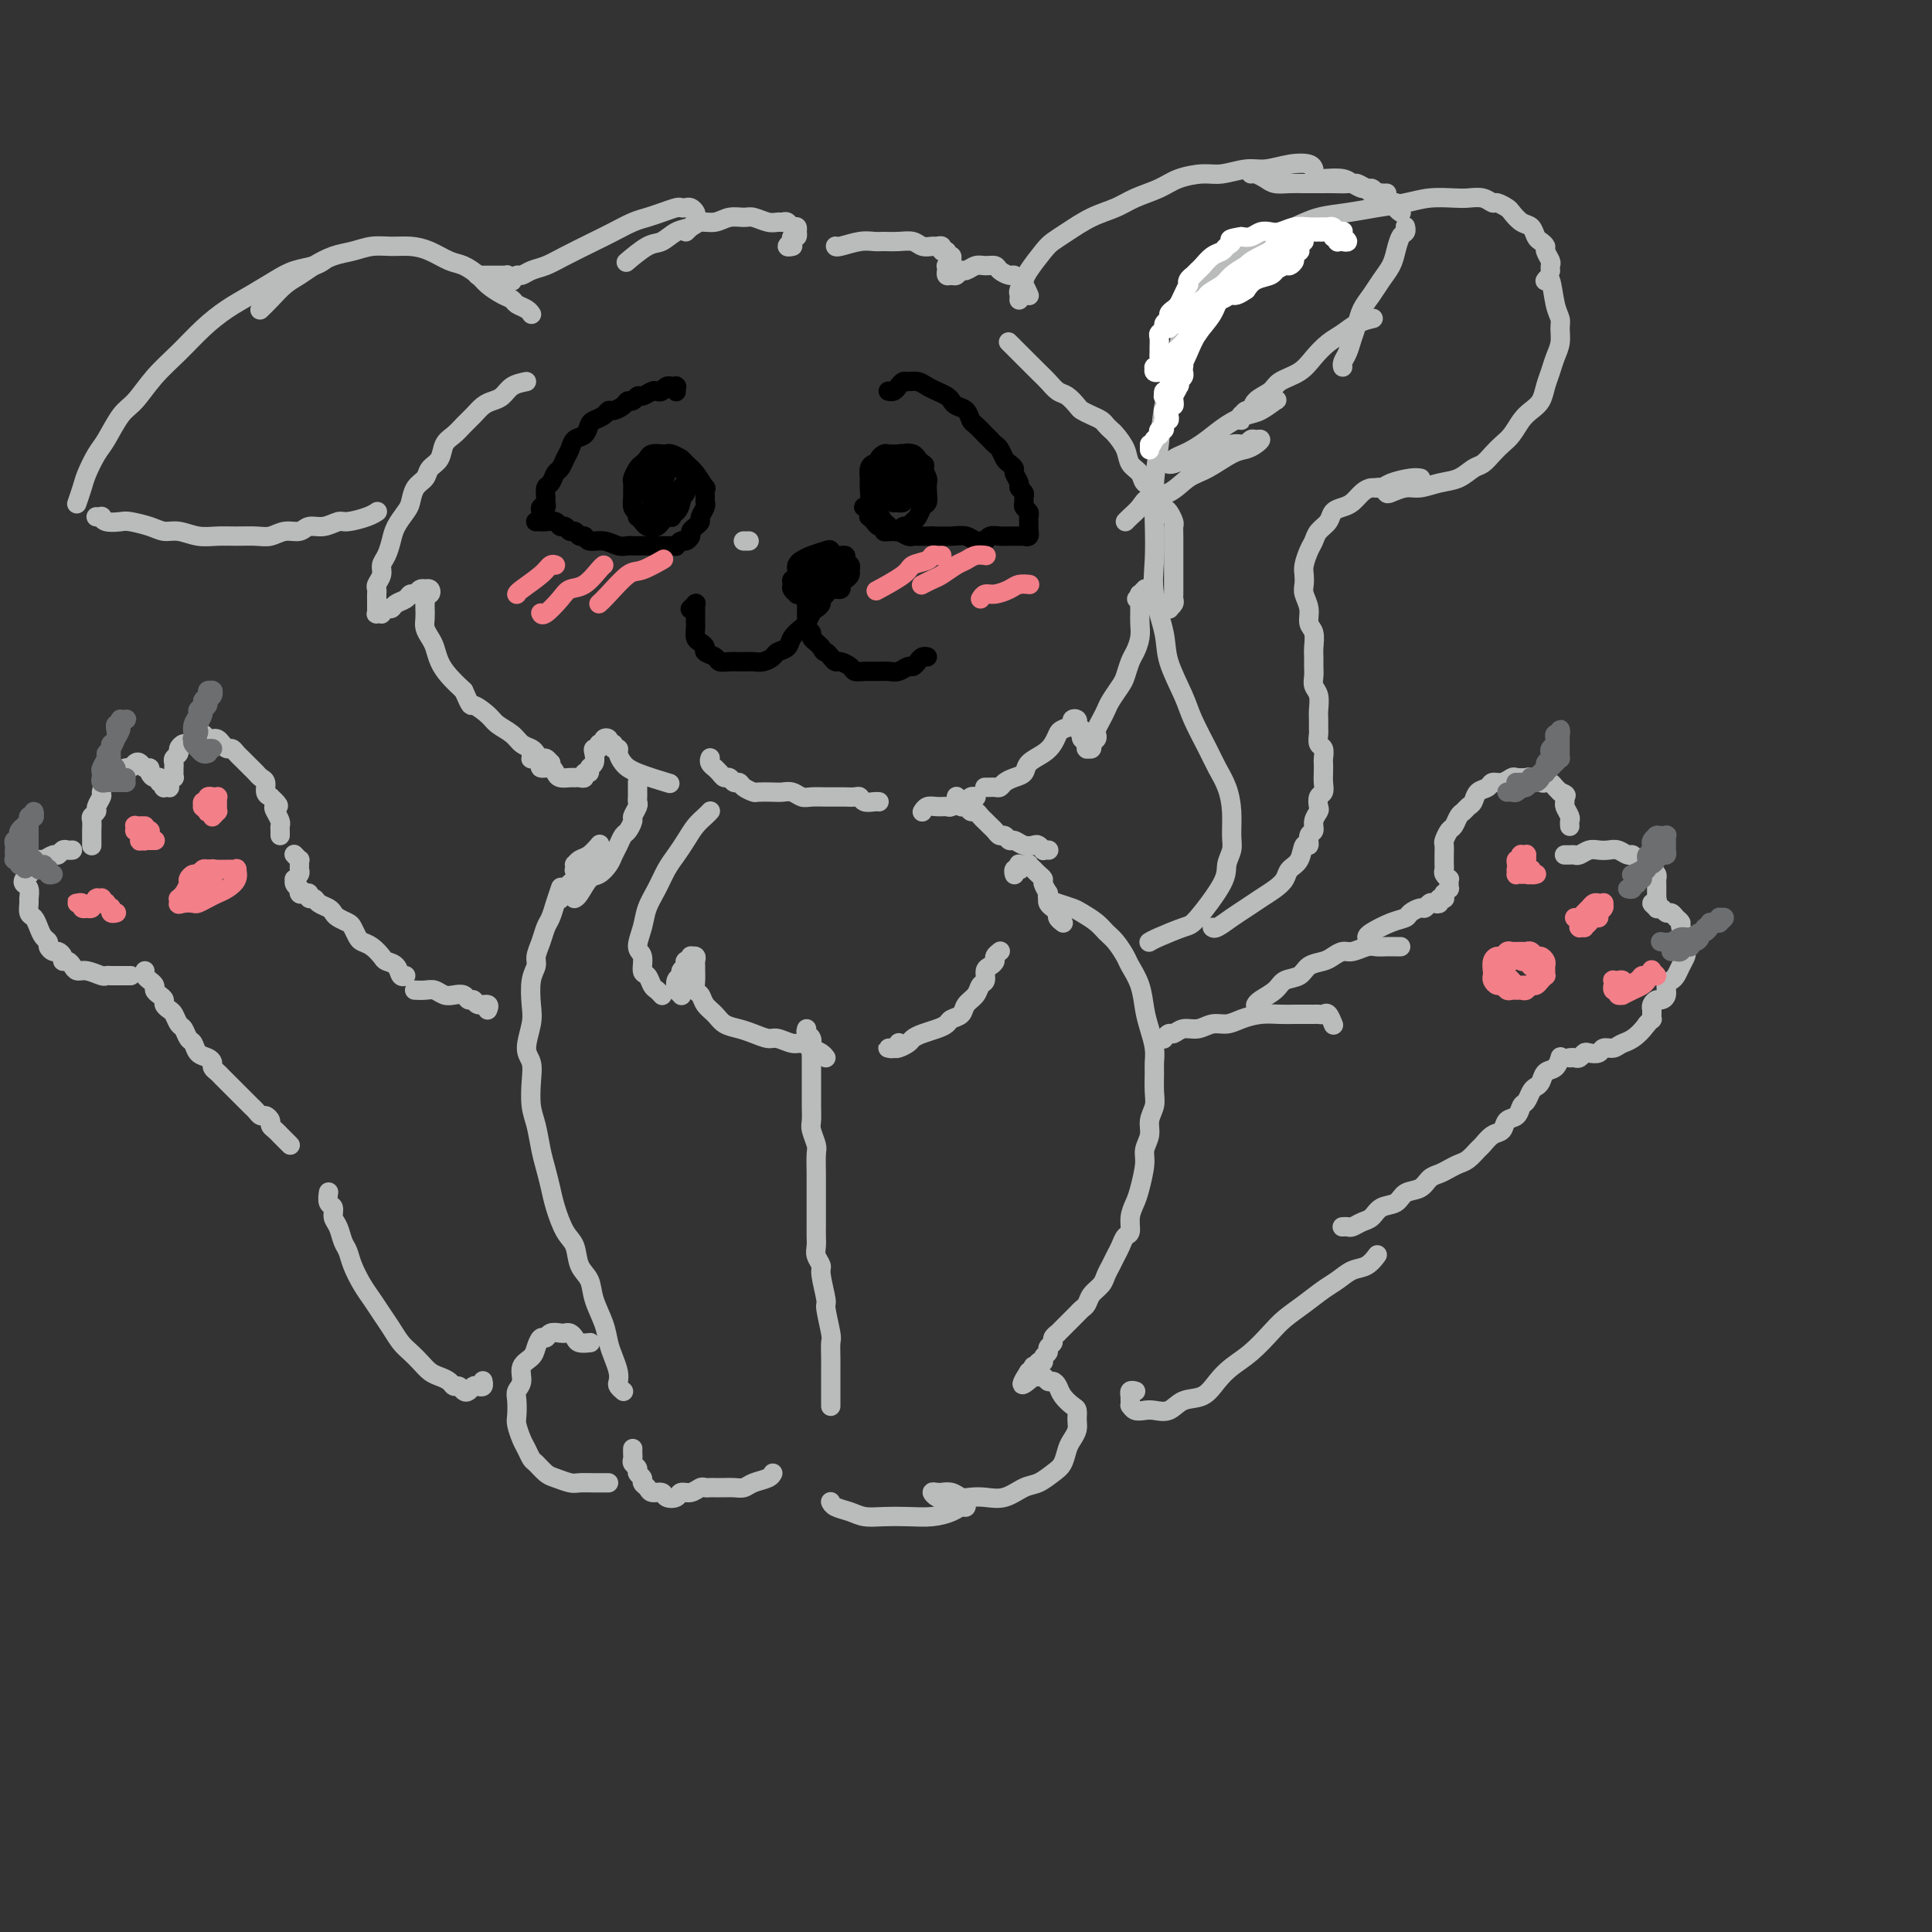 <svg viewBox='0 0 400 400' version='1.1' xmlns='http://www.w3.org/2000/svg' xmlns:xlink='http://www.w3.org/1999/xlink'><rect x="0" y="0" width="400" height="400" fill="#333333" stroke="none"/><g fill='none' stroke='rgb(186,187,187)' stroke-width='4' stroke-linecap='round' stroke-linejoin='round'><path d='M116,184c0.089,-0.260 0.179,-0.520 0,0c-0.179,0.520 -0.626,1.820 -1,3c-0.374,1.180 -0.674,2.241 -1,3c-0.326,0.759 -0.680,1.216 -1,2c-0.320,0.784 -0.608,1.897 -1,3c-0.392,1.103 -0.888,2.197 -1,3c-0.112,0.803 0.161,1.314 0,2c-0.161,0.686 -0.758,1.548 -1,3c-0.242,1.452 -0.131,3.496 0,5c0.131,1.504 0.283,2.468 0,4c-0.283,1.532 -1.001,3.633 -1,5c0.001,1.367 0.721,2.000 1,3c0.279,1.000 0.116,2.367 0,4c-0.116,1.633 -0.186,3.532 0,5c0.186,1.468 0.626,2.505 1,4c0.374,1.495 0.680,3.447 1,5c0.320,1.553 0.653,2.707 1,4c0.347,1.293 0.708,2.723 1,4c0.292,1.277 0.516,2.399 1,4c0.484,1.601 1.228,3.680 2,5c0.772,1.320 1.573,1.882 2,3c0.427,1.118 0.482,2.792 1,4c0.518,1.208 1.501,1.951 2,3c0.499,1.049 0.516,2.406 1,4c0.484,1.594 1.436,3.425 2,5c0.564,1.575 0.738,2.894 1,4c0.262,1.106 0.610,1.999 1,3c0.390,1.001 0.823,2.111 1,3c0.177,0.889 0.100,1.559 0,2c-0.100,0.441 -0.223,0.654 0,1c0.223,0.346 0.791,0.824 1,1c0.209,0.176 0.060,0.050 0,0c-0.060,-0.050 -0.030,-0.025 0,0'/><path d='M122,278c0.202,-0.022 0.405,-0.045 0,0c-0.405,0.045 -1.417,0.156 -2,0c-0.583,-0.156 -0.737,-0.579 -1,-1c-0.263,-0.421 -0.634,-0.841 -1,-1c-0.366,-0.159 -0.728,-0.058 -1,0c-0.272,0.058 -0.454,0.074 -1,0c-0.546,-0.074 -1.454,-0.238 -2,0c-0.546,0.238 -0.728,0.878 -1,1c-0.272,0.122 -0.632,-0.273 -1,0c-0.368,0.273 -0.743,1.214 -1,2c-0.257,0.786 -0.394,1.417 -1,2c-0.606,0.583 -1.679,1.119 -2,2c-0.321,0.881 0.109,2.108 0,3c-0.109,0.892 -0.758,1.450 -1,2c-0.242,0.550 -0.076,1.091 0,2c0.076,0.909 0.062,2.184 0,3c-0.062,0.816 -0.172,1.173 0,2c0.172,0.827 0.627,2.123 1,3c0.373,0.877 0.665,1.334 1,2c0.335,0.666 0.713,1.541 1,2c0.287,0.459 0.485,0.501 1,1c0.515,0.499 1.349,1.454 2,2c0.651,0.546 1.120,0.682 2,1c0.880,0.318 2.173,0.817 3,1c0.827,0.183 1.188,0.049 2,0c0.812,-0.049 2.073,-0.013 3,0c0.927,0.013 1.519,0.004 2,0c0.481,-0.004 0.852,-0.001 1,0c0.148,0.001 0.074,0.001 0,0'/><path d='M131,300c0.002,-0.089 0.005,-0.179 0,0c-0.005,0.179 -0.016,0.625 0,1c0.016,0.375 0.061,0.678 0,1c-0.061,0.322 -0.227,0.664 0,1c0.227,0.336 0.849,0.667 1,1c0.151,0.333 -0.168,0.668 0,1c0.168,0.332 0.823,0.663 1,1c0.177,0.337 -0.122,0.682 0,1c0.122,0.318 0.667,0.608 1,1c0.333,0.392 0.456,0.886 1,1c0.544,0.114 1.511,-0.150 2,0c0.489,0.150 0.502,0.716 1,1c0.498,0.284 1.481,0.286 2,0c0.519,-0.286 0.572,-0.861 1,-1c0.428,-0.139 1.229,0.159 2,0c0.771,-0.159 1.512,-0.775 2,-1c0.488,-0.225 0.722,-0.060 1,0c0.278,0.060 0.598,0.016 1,0c0.402,-0.016 0.884,-0.005 1,0c0.116,0.005 -0.134,0.002 0,0c0.134,-0.002 0.654,-0.004 1,0c0.346,0.004 0.520,0.012 1,0c0.480,-0.012 1.267,-0.045 2,0c0.733,0.045 1.412,0.170 2,0c0.588,-0.170 1.085,-0.633 2,-1c0.915,-0.367 2.246,-0.637 3,-1c0.754,-0.363 0.930,-0.818 1,-1c0.070,-0.182 0.035,-0.091 0,0'/><path d='M217,185c0.039,-0.090 0.078,-0.180 0,0c-0.078,0.180 -0.274,0.628 0,1c0.274,0.372 1.018,0.666 2,1c0.982,0.334 2.202,0.707 3,1c0.798,0.293 1.173,0.505 2,1c0.827,0.495 2.104,1.272 3,2c0.896,0.728 1.410,1.407 2,2c0.590,0.593 1.257,1.099 2,2c0.743,0.901 1.561,2.197 2,3c0.439,0.803 0.500,1.114 1,2c0.500,0.886 1.440,2.349 2,4c0.560,1.651 0.738,3.490 1,5c0.262,1.510 0.606,2.690 1,4c0.394,1.310 0.839,2.748 1,4c0.161,1.252 0.039,2.316 0,3c-0.039,0.684 0.005,0.987 0,2c-0.005,1.013 -0.058,2.736 0,4c0.058,1.264 0.227,2.069 0,3c-0.227,0.931 -0.848,1.989 -1,3c-0.152,1.011 0.167,1.975 0,3c-0.167,1.025 -0.819,2.111 -1,3c-0.181,0.889 0.110,1.580 0,3c-0.110,1.420 -0.621,3.570 -1,5c-0.379,1.430 -0.626,2.140 -1,3c-0.374,0.860 -0.874,1.868 -1,3c-0.126,1.132 0.121,2.386 0,3c-0.121,0.614 -0.610,0.587 -1,1c-0.390,0.413 -0.681,1.265 -1,2c-0.319,0.735 -0.667,1.351 -1,2c-0.333,0.649 -0.653,1.329 -1,2c-0.347,0.671 -0.723,1.331 -1,2c-0.277,0.669 -0.455,1.345 -1,2c-0.545,0.655 -1.455,1.289 -2,2c-0.545,0.711 -0.723,1.500 -1,2c-0.277,0.500 -0.653,0.712 -1,1c-0.347,0.288 -0.666,0.650 -1,1c-0.334,0.350 -0.682,0.686 -1,1c-0.318,0.314 -0.606,0.605 -1,1c-0.394,0.395 -0.894,0.893 -1,1c-0.106,0.107 0.183,-0.179 0,0c-0.183,0.179 -0.838,0.821 -1,1c-0.162,0.179 0.168,-0.107 0,0c-0.168,0.107 -0.834,0.606 -1,1c-0.166,0.394 0.167,0.684 0,1c-0.167,0.316 -0.833,0.658 -1,1c-0.167,0.342 0.167,0.684 0,1c-0.167,0.316 -0.833,0.607 -1,1c-0.167,0.393 0.165,0.889 0,1c-0.165,0.111 -0.828,-0.163 -1,0c-0.172,0.163 0.146,0.762 0,1c-0.146,0.238 -0.757,0.116 -1,0c-0.243,-0.116 -0.117,-0.227 0,0c0.117,0.227 0.224,0.792 0,1c-0.224,0.208 -0.778,0.059 -1,0c-0.222,-0.059 -0.111,-0.030 0,0'/><path d='M213,284c-3.070,4.708 -0.245,1.979 1,1c1.245,-0.979 0.911,-0.207 1,0c0.089,0.207 0.600,-0.149 1,0c0.400,0.149 0.688,0.803 1,1c0.312,0.197 0.648,-0.064 1,0c0.352,0.064 0.721,0.454 1,1c0.279,0.546 0.468,1.248 1,2c0.532,0.752 1.408,1.553 2,2c0.592,0.447 0.902,0.542 1,1c0.098,0.458 -0.015,1.281 0,2c0.015,0.719 0.156,1.333 0,2c-0.156,0.667 -0.611,1.387 -1,2c-0.389,0.613 -0.711,1.119 -1,2c-0.289,0.881 -0.544,2.139 -1,3c-0.456,0.861 -1.112,1.327 -2,2c-0.888,0.673 -2.009,1.553 -3,2c-0.991,0.447 -1.851,0.461 -3,1c-1.149,0.539 -2.586,1.605 -4,2c-1.414,0.395 -2.803,0.120 -4,0c-1.197,-0.120 -2.201,-0.085 -3,0c-0.799,0.085 -1.394,0.219 -2,0c-0.606,-0.219 -1.225,-0.792 -2,-1c-0.775,-0.208 -1.707,-0.052 -2,0c-0.293,0.052 0.054,-0.000 0,0c-0.054,0.000 -0.509,0.053 -1,0c-0.491,-0.053 -1.018,-0.210 -1,0c0.018,0.210 0.582,0.789 1,1c0.418,0.211 0.689,0.056 1,0c0.311,-0.056 0.662,-0.011 1,0c0.338,0.011 0.665,-0.012 1,0c0.335,0.012 0.679,0.060 1,0c0.321,-0.060 0.619,-0.227 1,0c0.381,0.227 0.844,0.848 1,1c0.156,0.152 0.006,-0.166 0,0c-0.006,0.166 0.131,0.815 0,1c-0.131,0.185 -0.530,-0.094 -1,0c-0.470,0.094 -1.011,0.562 -2,1c-0.989,0.438 -2.428,0.846 -4,1c-1.572,0.154 -3.279,0.052 -5,0c-1.721,-0.052 -3.456,-0.056 -5,0c-1.544,0.056 -2.897,0.173 -4,0c-1.103,-0.173 -1.956,-0.635 -3,-1c-1.044,-0.365 -2.280,-0.634 -3,-1c-0.720,-0.366 -0.925,-0.830 -1,-1c-0.075,-0.170 -0.020,-0.046 0,0c0.020,0.046 0.006,0.013 0,0c-0.006,-0.013 -0.003,-0.007 0,0'/><path d='M167,213c-0.113,0.357 -0.226,0.713 0,1c0.226,0.287 0.793,0.503 1,1c0.207,0.497 0.056,1.273 0,2c-0.056,0.727 -0.015,1.405 0,2c0.015,0.595 0.004,1.108 0,2c-0.004,0.892 -0.002,2.163 0,3c0.002,0.837 0.004,1.240 0,2c-0.004,0.760 -0.015,1.878 0,3c0.015,1.122 0.057,2.247 0,3c-0.057,0.753 -0.211,1.135 0,2c0.211,0.865 0.789,2.212 1,3c0.211,0.788 0.057,1.016 0,2c-0.057,0.984 -0.015,2.725 0,4c0.015,1.275 0.004,2.085 0,3c-0.004,0.915 -0.001,1.936 0,3c0.001,1.064 -0.001,2.172 0,3c0.001,0.828 0.004,1.378 0,2c-0.004,0.622 -0.016,1.318 0,2c0.016,0.682 0.061,1.350 0,2c-0.061,0.650 -0.228,1.284 0,2c0.228,0.716 0.849,1.516 1,2c0.151,0.484 -0.170,0.653 0,2c0.170,1.347 0.830,3.874 1,5c0.170,1.126 -0.151,0.853 0,2c0.151,1.147 0.772,3.716 1,5c0.228,1.284 0.061,1.285 0,2c-0.061,0.715 -0.016,2.145 0,3c0.016,0.855 0.004,1.137 0,2c-0.004,0.863 -0.001,2.308 0,3c0.001,0.692 0.000,0.630 0,1c-0.000,0.370 -0.000,1.171 0,2c0.000,0.829 0.000,1.686 0,2c-0.000,0.314 -0.000,0.084 0,0c0.000,-0.084 0.000,-0.024 0,0c-0.000,0.024 -0.000,0.012 0,0'/><path d='M100,286c-0.024,-0.111 -0.048,-0.222 0,0c0.048,0.222 0.168,0.779 0,1c-0.168,0.221 -0.622,0.108 -1,0c-0.378,-0.108 -0.679,-0.210 -1,0c-0.321,0.210 -0.663,0.733 -1,1c-0.337,0.267 -0.671,0.279 -1,0c-0.329,-0.279 -0.654,-0.847 -1,-1c-0.346,-0.153 -0.711,0.111 -1,0c-0.289,-0.111 -0.500,-0.596 -1,-1c-0.500,-0.404 -1.289,-0.726 -2,-1c-0.711,-0.274 -1.345,-0.499 -2,-1c-0.655,-0.501 -1.330,-1.278 -2,-2c-0.670,-0.722 -1.334,-1.390 -2,-2c-0.666,-0.610 -1.333,-1.163 -2,-2c-0.667,-0.837 -1.334,-1.960 -2,-3c-0.666,-1.040 -1.330,-1.998 -2,-3c-0.670,-1.002 -1.345,-2.049 -2,-3c-0.655,-0.951 -1.288,-1.806 -2,-3c-0.712,-1.194 -1.501,-2.728 -2,-4c-0.499,-1.272 -0.707,-2.281 -1,-3c-0.293,-0.719 -0.671,-1.147 -1,-2c-0.329,-0.853 -0.610,-2.131 -1,-3c-0.390,-0.869 -0.889,-1.329 -1,-2c-0.111,-0.671 0.166,-1.553 0,-2c-0.166,-0.447 -0.777,-0.460 -1,-1c-0.223,-0.540 -0.060,-1.607 0,-2c0.060,-0.393 0.017,-0.112 0,0c-0.017,0.112 -0.009,0.056 0,0'/><path d='M60,237c0.081,0.081 0.163,0.162 0,0c-0.163,-0.162 -0.569,-0.568 -1,-1c-0.431,-0.432 -0.885,-0.889 -1,-1c-0.115,-0.111 0.110,0.124 0,0c-0.110,-0.124 -0.554,-0.607 -1,-1c-0.446,-0.393 -0.893,-0.697 -1,-1c-0.107,-0.303 0.126,-0.606 0,-1c-0.126,-0.394 -0.611,-0.879 -1,-1c-0.389,-0.121 -0.682,0.122 -1,0c-0.318,-0.122 -0.663,-0.610 -1,-1c-0.337,-0.390 -0.668,-0.682 -1,-1c-0.332,-0.318 -0.666,-0.663 -1,-1c-0.334,-0.337 -0.667,-0.668 -1,-1c-0.333,-0.332 -0.666,-0.666 -1,-1c-0.334,-0.334 -0.668,-0.667 -1,-1c-0.332,-0.333 -0.663,-0.667 -1,-1c-0.337,-0.333 -0.681,-0.667 -1,-1c-0.319,-0.333 -0.614,-0.665 -1,-1c-0.386,-0.335 -0.863,-0.671 -1,-1c-0.137,-0.329 0.065,-0.650 0,-1c-0.065,-0.350 -0.399,-0.728 -1,-1c-0.601,-0.272 -1.470,-0.439 -2,-1c-0.530,-0.561 -0.719,-1.516 -1,-2c-0.281,-0.484 -0.652,-0.497 -1,-1c-0.348,-0.503 -0.672,-1.497 -1,-2c-0.328,-0.503 -0.662,-0.516 -1,-1c-0.338,-0.484 -0.682,-1.439 -1,-2c-0.318,-0.561 -0.611,-0.728 -1,-1c-0.389,-0.272 -0.874,-0.650 -1,-1c-0.126,-0.350 0.106,-0.672 0,-1c-0.106,-0.328 -0.549,-0.661 -1,-1c-0.451,-0.339 -0.909,-0.682 -1,-1c-0.091,-0.318 0.186,-0.611 0,-1c-0.186,-0.389 -0.834,-0.875 -1,-1c-0.166,-0.125 0.151,0.111 0,0c-0.151,-0.111 -0.772,-0.568 -1,-1c-0.228,-0.432 -0.065,-0.838 0,-1c0.065,-0.162 0.033,-0.081 0,0'/><path d='M27,202c0.059,-0.000 0.117,-0.000 0,0c-0.117,0.000 -0.411,0.001 -1,0c-0.589,-0.001 -1.474,-0.004 -2,0c-0.526,0.004 -0.694,0.016 -1,0c-0.306,-0.016 -0.750,-0.060 -1,0c-0.250,0.060 -0.304,0.222 -1,0c-0.696,-0.222 -2.033,-0.829 -3,-1c-0.967,-0.171 -1.565,0.095 -2,0c-0.435,-0.095 -0.708,-0.551 -1,-1c-0.292,-0.449 -0.603,-0.890 -1,-1c-0.397,-0.110 -0.881,0.111 -1,0c-0.119,-0.111 0.127,-0.555 0,-1c-0.127,-0.445 -0.625,-0.892 -1,-1c-0.375,-0.108 -0.625,0.123 -1,0c-0.375,-0.123 -0.874,-0.600 -1,-1c-0.126,-0.400 0.120,-0.722 0,-1c-0.120,-0.278 -0.606,-0.512 -1,-1c-0.394,-0.488 -0.694,-1.229 -1,-2c-0.306,-0.771 -0.617,-1.572 -1,-2c-0.383,-0.428 -0.838,-0.482 -1,-1c-0.162,-0.518 -0.030,-1.501 0,-2c0.030,-0.499 -0.041,-0.516 0,-1c0.041,-0.484 0.193,-1.435 0,-2c-0.193,-0.565 -0.732,-0.742 -1,-1c-0.268,-0.258 -0.264,-0.595 0,-1c0.264,-0.405 0.788,-0.878 1,-1c0.212,-0.122 0.113,0.107 0,0c-0.113,-0.107 -0.238,-0.549 0,-1c0.238,-0.451 0.841,-0.909 1,-1c0.159,-0.091 -0.126,0.187 0,0c0.126,-0.187 0.664,-0.838 1,-1c0.336,-0.162 0.471,0.167 1,0c0.529,-0.167 1.452,-0.829 2,-1c0.548,-0.171 0.721,0.150 1,0c0.279,-0.150 0.663,-0.772 1,-1c0.337,-0.228 0.626,-0.061 1,0c0.374,0.061 0.831,0.016 1,0c0.169,-0.016 0.048,-0.005 0,0c-0.048,0.005 -0.024,0.002 0,0'/><path d='M19,175c0.000,0.087 0.000,0.174 0,0c-0.000,-0.174 -0.001,-0.610 0,-1c0.001,-0.390 0.004,-0.735 0,-1c-0.004,-0.265 -0.016,-0.451 0,-1c0.016,-0.549 0.061,-1.460 0,-2c-0.061,-0.540 -0.227,-0.707 0,-1c0.227,-0.293 0.847,-0.712 1,-1c0.153,-0.288 -0.163,-0.444 0,-1c0.163,-0.556 0.803,-1.511 1,-2c0.197,-0.489 -0.049,-0.513 0,-1c0.049,-0.487 0.394,-1.436 1,-2c0.606,-0.564 1.472,-0.743 2,-1c0.528,-0.257 0.719,-0.592 1,-1c0.281,-0.408 0.652,-0.890 1,-1c0.348,-0.110 0.671,0.152 1,0c0.329,-0.152 0.662,-0.718 1,-1c0.338,-0.282 0.682,-0.282 1,0c0.318,0.282 0.611,0.845 1,1c0.389,0.155 0.874,-0.098 1,0c0.126,0.098 -0.106,0.547 0,1c0.106,0.453 0.550,0.910 1,1c0.450,0.090 0.904,-0.186 1,0c0.096,0.186 -0.167,0.834 0,1c0.167,0.166 0.763,-0.151 1,0c0.237,0.151 0.115,0.770 0,1c-0.115,0.230 -0.223,0.072 0,0c0.223,-0.072 0.778,-0.057 1,0c0.222,0.057 0.112,0.156 0,0c-0.112,-0.156 -0.226,-0.567 0,-1c0.226,-0.433 0.793,-0.890 1,-1c0.207,-0.110 0.054,0.125 0,0c-0.054,-0.125 -0.011,-0.611 0,-1c0.011,-0.389 -0.012,-0.681 0,-1c0.012,-0.319 0.059,-0.664 0,-1c-0.059,-0.336 -0.223,-0.663 0,-1c0.223,-0.337 0.833,-0.683 1,-1c0.167,-0.317 -0.110,-0.606 0,-1c0.110,-0.394 0.607,-0.895 1,-1c0.393,-0.105 0.683,0.186 1,0c0.317,-0.186 0.662,-0.848 1,-1c0.338,-0.152 0.668,0.207 1,0c0.332,-0.207 0.666,-0.981 1,-1c0.334,-0.019 0.667,0.717 1,1c0.333,0.283 0.667,0.114 1,0c0.333,-0.114 0.667,-0.171 1,0c0.333,0.171 0.667,0.571 1,1c0.333,0.429 0.667,0.889 1,1c0.333,0.111 0.667,-0.125 1,0c0.333,0.125 0.667,0.611 1,1c0.333,0.389 0.666,0.682 1,1c0.334,0.318 0.668,0.662 1,1c0.332,0.338 0.663,0.672 1,1c0.337,0.328 0.682,0.651 1,1c0.318,0.349 0.611,0.722 1,1c0.389,0.278 0.874,0.459 1,1c0.126,0.541 -0.107,1.440 0,2c0.107,0.560 0.553,0.780 1,1'/><path d='M56,165c2.563,2.278 1.471,1.972 1,2c-0.471,0.028 -0.322,0.389 0,1c0.322,0.611 0.818,1.470 1,2c0.182,0.530 0.049,0.730 0,1c-0.049,0.270 -0.013,0.608 0,1c0.013,0.392 0.004,0.836 0,1c-0.004,0.164 -0.001,0.047 0,0c0.001,-0.047 0.001,-0.023 0,0'/><path d='M61,177c0.030,0.032 0.061,0.064 0,0c-0.061,-0.064 -0.213,-0.224 0,0c0.213,0.224 0.790,0.833 1,1c0.210,0.167 0.052,-0.109 0,0c-0.052,0.109 0.000,0.603 0,1c-0.000,0.397 -0.054,0.698 0,1c0.054,0.302 0.214,0.607 0,1c-0.214,0.393 -0.804,0.876 -1,1c-0.196,0.124 0.000,-0.111 0,0c-0.000,0.111 -0.197,0.569 0,1c0.197,0.431 0.788,0.834 1,1c0.212,0.166 0.047,0.096 0,0c-0.047,-0.096 0.025,-0.218 0,0c-0.025,0.218 -0.147,0.776 0,1c0.147,0.224 0.563,0.116 1,0c0.437,-0.116 0.894,-0.238 1,0c0.106,0.238 -0.140,0.837 0,1c0.140,0.163 0.666,-0.111 1,0c0.334,0.111 0.474,0.607 1,1c0.526,0.393 1.436,0.682 2,1c0.564,0.318 0.781,0.666 1,1c0.219,0.334 0.439,0.653 1,1c0.561,0.347 1.462,0.722 2,1c0.538,0.278 0.711,0.459 1,1c0.289,0.541 0.692,1.441 1,2c0.308,0.559 0.520,0.779 1,1c0.480,0.221 1.228,0.445 2,1c0.772,0.555 1.570,1.441 2,2c0.430,0.559 0.494,0.791 1,1c0.506,0.209 1.455,0.396 2,1c0.545,0.604 0.685,1.624 1,2c0.315,0.376 0.804,0.107 1,0c0.196,-0.107 0.098,-0.054 0,0'/><path d='M86,205c0.048,0.002 0.096,0.004 0,0c-0.096,-0.004 -0.335,-0.015 0,0c0.335,0.015 1.245,0.055 2,0c0.755,-0.055 1.354,-0.207 2,0c0.646,0.207 1.339,0.772 2,1c0.661,0.228 1.289,0.118 2,0c0.711,-0.118 1.504,-0.243 2,0c0.496,0.243 0.693,0.853 1,1c0.307,0.147 0.723,-0.171 1,0c0.277,0.171 0.414,0.830 1,1c0.586,0.170 1.621,-0.150 2,0c0.379,0.150 0.102,0.771 0,1c-0.102,0.229 -0.029,0.065 0,0c0.029,-0.065 0.015,-0.033 0,0'/><path d='M241,215c0.025,-0.033 0.050,-0.065 0,0c-0.050,0.065 -0.176,0.229 0,0c0.176,-0.229 0.655,-0.850 1,-1c0.345,-0.150 0.557,0.171 1,0c0.443,-0.171 1.118,-0.833 2,-1c0.882,-0.167 1.971,0.162 3,0c1.029,-0.162 1.997,-0.814 3,-1c1.003,-0.186 2.040,0.094 3,0c0.960,-0.094 1.842,-0.561 3,-1c1.158,-0.439 2.590,-0.850 4,-1c1.410,-0.150 2.797,-0.040 4,0c1.203,0.040 2.220,0.011 3,0c0.780,-0.011 1.322,-0.005 2,0c0.678,0.005 1.492,0.009 2,0c0.508,-0.009 0.711,-0.030 1,0c0.289,0.030 0.665,0.111 1,0c0.335,-0.111 0.629,-0.415 1,0c0.371,0.415 0.820,1.547 1,2c0.180,0.453 0.090,0.226 0,0'/><path d='M235,288c0.113,0.032 0.226,0.064 0,0c-0.226,-0.064 -0.793,-0.223 -1,0c-0.207,0.223 -0.056,0.829 0,1c0.056,0.171 0.017,-0.094 0,0c-0.017,0.094 -0.012,0.547 0,1c0.012,0.453 0.033,0.905 0,1c-0.033,0.095 -0.119,-0.169 0,0c0.119,0.169 0.442,0.770 1,1c0.558,0.230 1.349,0.088 2,0c0.651,-0.088 1.160,-0.124 2,0c0.840,0.124 2.009,0.406 3,0c0.991,-0.406 1.804,-1.500 3,-2c1.196,-0.500 2.774,-0.406 4,-1c1.226,-0.594 2.098,-1.877 3,-3c0.902,-1.123 1.833,-2.085 3,-3c1.167,-0.915 2.570,-1.782 4,-3c1.430,-1.218 2.886,-2.787 4,-4c1.114,-1.213 1.887,-2.069 3,-3c1.113,-0.931 2.567,-1.936 4,-3c1.433,-1.064 2.847,-2.188 4,-3c1.153,-0.812 2.046,-1.314 3,-2c0.954,-0.686 1.968,-1.557 3,-2c1.032,-0.443 2.081,-0.459 3,-1c0.919,-0.541 1.709,-1.607 2,-2c0.291,-0.393 0.083,-0.112 0,0c-0.083,0.112 -0.042,0.056 0,0'/><path d='M260,208c-0.033,0.068 -0.065,0.135 0,0c0.065,-0.135 0.229,-0.474 1,-1c0.771,-0.526 2.150,-1.240 3,-2c0.850,-0.760 1.172,-1.565 2,-2c0.828,-0.435 2.161,-0.499 3,-1c0.839,-0.501 1.182,-1.440 2,-2c0.818,-0.560 2.110,-0.742 3,-1c0.890,-0.258 1.379,-0.591 2,-1c0.621,-0.409 1.373,-0.894 2,-1c0.627,-0.106 1.127,0.168 2,0c0.873,-0.168 2.118,-0.777 3,-1c0.882,-0.223 1.399,-0.060 2,0c0.601,0.060 1.285,0.016 2,0c0.715,-0.016 1.460,-0.004 2,0c0.540,0.004 0.876,0.001 1,0c0.124,-0.001 0.035,-0.000 0,0c-0.035,0.000 -0.018,0.000 0,0'/><path d='M278,254c-0.096,0.007 -0.191,0.014 0,0c0.191,-0.014 0.669,-0.049 1,0c0.331,0.049 0.515,0.183 1,0c0.485,-0.183 1.269,-0.683 2,-1c0.731,-0.317 1.407,-0.451 2,-1c0.593,-0.549 1.103,-1.513 2,-2c0.897,-0.487 2.180,-0.498 3,-1c0.820,-0.502 1.178,-1.496 2,-2c0.822,-0.504 2.107,-0.516 3,-1c0.893,-0.484 1.394,-1.438 2,-2c0.606,-0.562 1.318,-0.732 2,-1c0.682,-0.268 1.334,-0.634 2,-1c0.666,-0.366 1.347,-0.732 2,-1c0.653,-0.268 1.278,-0.438 2,-1c0.722,-0.562 1.540,-1.517 2,-2c0.460,-0.483 0.561,-0.496 1,-1c0.439,-0.504 1.217,-1.501 2,-2c0.783,-0.499 1.572,-0.500 2,-1c0.428,-0.500 0.496,-1.500 1,-2c0.504,-0.500 1.444,-0.501 2,-1c0.556,-0.499 0.726,-1.494 1,-2c0.274,-0.506 0.650,-0.521 1,-1c0.350,-0.479 0.675,-1.423 1,-2c0.325,-0.577 0.651,-0.789 1,-1c0.349,-0.211 0.720,-0.421 1,-1c0.280,-0.579 0.467,-1.528 1,-2c0.533,-0.472 1.411,-0.466 2,-1c0.589,-0.534 0.890,-1.607 1,-2c0.110,-0.393 0.030,-0.106 0,0c-0.030,0.106 -0.008,0.030 0,0c0.008,-0.030 0.004,-0.015 0,0'/><path d='M283,194c0.056,-0.221 0.113,-0.441 1,-1c0.887,-0.559 2.605,-1.455 4,-2c1.395,-0.545 2.468,-0.738 3,-1c0.532,-0.262 0.523,-0.592 1,-1c0.477,-0.408 1.438,-0.893 2,-1c0.562,-0.107 0.724,0.164 1,0c0.276,-0.164 0.666,-0.762 1,-1c0.334,-0.238 0.611,-0.117 1,0c0.389,0.117 0.889,0.229 1,0c0.111,-0.229 -0.166,-0.797 0,-1c0.166,-0.203 0.776,-0.039 1,0c0.224,0.039 0.064,-0.046 0,0c-0.064,0.046 -0.031,0.224 0,0c0.031,-0.224 0.061,-0.849 0,-1c-0.061,-0.151 -0.212,0.171 0,0c0.212,-0.171 0.789,-0.834 1,-1c0.211,-0.166 0.058,0.167 0,0c-0.058,-0.167 -0.019,-0.832 0,-1c0.019,-0.168 0.019,0.162 0,0c-0.019,-0.162 -0.058,-0.817 0,-1c0.058,-0.183 0.212,0.105 0,0c-0.212,-0.105 -0.789,-0.604 -1,-1c-0.211,-0.396 -0.056,-0.687 0,-1c0.056,-0.313 0.014,-0.646 0,-1c-0.014,-0.354 -0.001,-0.729 0,-1c0.001,-0.271 -0.011,-0.439 0,-1c0.011,-0.561 0.044,-1.516 0,-2c-0.044,-0.484 -0.167,-0.497 0,-1c0.167,-0.503 0.622,-1.497 1,-2c0.378,-0.503 0.679,-0.515 1,-1c0.321,-0.485 0.662,-1.443 1,-2c0.338,-0.557 0.672,-0.712 1,-1c0.328,-0.288 0.650,-0.708 1,-1c0.350,-0.292 0.726,-0.455 1,-1c0.274,-0.545 0.445,-1.470 1,-2c0.555,-0.530 1.496,-0.664 2,-1c0.504,-0.336 0.573,-0.874 1,-1c0.427,-0.126 1.213,0.162 2,0c0.787,-0.162 1.577,-0.772 2,-1c0.423,-0.228 0.481,-0.075 1,0c0.519,0.075 1.501,0.072 2,0c0.499,-0.072 0.515,-0.212 1,0c0.485,0.212 1.439,0.778 2,1c0.561,0.222 0.728,0.101 1,0c0.272,-0.101 0.650,-0.181 1,0c0.350,0.181 0.671,0.623 1,1c0.329,0.377 0.664,0.688 1,1'/><path d='M323,164c1.769,0.638 1.192,0.734 1,1c-0.192,0.266 0.001,0.702 0,1c-0.001,0.298 -0.196,0.458 0,1c0.196,0.542 0.785,1.466 1,2c0.215,0.534 0.058,0.679 0,1c-0.058,0.321 -0.016,0.817 0,1c0.016,0.183 0.004,0.052 0,0c-0.004,-0.052 -0.002,-0.026 0,0'/><path d='M324,177c-0.088,-0.002 -0.175,-0.004 0,0c0.175,0.004 0.613,0.015 1,0c0.387,-0.015 0.723,-0.056 1,0c0.277,0.056 0.497,0.210 1,0c0.503,-0.210 1.290,-0.784 2,-1c0.710,-0.216 1.342,-0.073 2,0c0.658,0.073 1.342,0.076 2,0c0.658,-0.076 1.290,-0.231 2,0c0.710,0.231 1.500,0.850 2,1c0.500,0.150 0.711,-0.167 1,0c0.289,0.167 0.656,0.818 1,1c0.344,0.182 0.667,-0.106 1,0c0.333,0.106 0.678,0.606 1,1c0.322,0.394 0.622,0.683 1,1c0.378,0.317 0.833,0.662 1,1c0.167,0.338 0.045,0.669 0,1c-0.045,0.331 -0.012,0.662 0,1c0.012,0.338 0.005,0.683 0,1c-0.005,0.317 -0.006,0.606 0,1c0.006,0.394 0.020,0.894 0,1c-0.020,0.106 -0.073,-0.182 0,0c0.073,0.182 0.271,0.832 0,1c-0.271,0.168 -1.012,-0.147 -1,0c0.012,0.147 0.777,0.757 1,1c0.223,0.243 -0.095,0.121 0,0c0.095,-0.121 0.604,-0.239 1,0c0.396,0.239 0.679,0.837 1,1c0.321,0.163 0.678,-0.107 1,0c0.322,0.107 0.608,0.591 1,1c0.392,0.409 0.889,0.744 1,1c0.111,0.256 -0.166,0.435 0,1c0.166,0.565 0.774,1.516 1,2c0.226,0.484 0.072,0.500 0,1c-0.072,0.500 -0.060,1.482 0,2c0.060,0.518 0.170,0.572 0,1c-0.170,0.428 -0.619,1.232 -1,2c-0.381,0.768 -0.694,1.502 -1,2c-0.306,0.498 -0.607,0.760 -1,1c-0.393,0.240 -0.880,0.459 -1,1c-0.120,0.541 0.125,1.403 0,2c-0.125,0.597 -0.622,0.930 -1,1c-0.378,0.070 -0.637,-0.121 -1,0c-0.363,0.121 -0.829,0.555 -1,1c-0.171,0.445 -0.046,0.903 0,1c0.046,0.097 0.012,-0.166 0,0c-0.012,0.166 -0.002,0.762 0,1c0.002,0.238 -0.002,0.119 0,0c0.002,-0.119 0.011,-0.238 0,0c-0.011,0.238 -0.041,0.833 0,1c0.041,0.167 0.155,-0.095 0,0c-0.155,0.095 -0.577,0.548 -1,1'/><path d='M341,212c-2.279,3.162 -3.976,3.565 -5,4c-1.024,0.435 -1.373,0.900 -2,1c-0.627,0.100 -1.530,-0.166 -2,0c-0.470,0.166 -0.507,0.762 -1,1c-0.493,0.238 -1.442,0.116 -2,0c-0.558,-0.116 -0.724,-0.227 -1,0c-0.276,0.227 -0.662,0.793 -1,1c-0.338,0.207 -0.627,0.055 -1,0c-0.373,-0.055 -0.831,-0.015 -1,0c-0.169,0.015 -0.048,0.004 0,0c0.048,-0.004 0.024,-0.002 0,0'/></g>
<g fill='none' stroke='rgb(109,110,112)' stroke-width='4' stroke-linecap='round' stroke-linejoin='round'><path d='M11,181c-0.417,0.114 -0.834,0.228 -1,0c-0.166,-0.228 -0.082,-0.797 0,-1c0.082,-0.203 0.162,-0.039 0,0c-0.162,0.039 -0.565,-0.046 -1,0c-0.435,0.046 -0.900,0.224 -1,0c-0.100,-0.224 0.166,-0.849 0,-1c-0.166,-0.151 -0.762,0.171 -1,0c-0.238,-0.171 -0.116,-0.834 0,-1c0.116,-0.166 0.227,0.167 0,0c-0.227,-0.167 -0.793,-0.833 -1,-1c-0.207,-0.167 -0.055,0.167 0,0c0.055,-0.167 0.015,-0.833 0,-1c-0.015,-0.167 -0.004,0.166 0,0c0.004,-0.166 0.001,-0.832 0,-1c-0.001,-0.168 -0.000,0.163 0,0c0.000,-0.163 0.000,-0.818 0,-1c-0.000,-0.182 0.000,0.110 0,0c-0.000,-0.110 -0.000,-0.622 0,-1c0.000,-0.378 0.000,-0.622 0,-1c-0.000,-0.378 -0.001,-0.890 0,-1c0.001,-0.110 0.004,0.180 0,0c-0.004,-0.180 -0.015,-0.832 0,-1c0.015,-0.168 0.056,0.146 0,0c-0.056,-0.146 -0.210,-0.753 0,-1c0.210,-0.247 0.785,-0.134 1,0c0.215,0.134 0.071,0.289 0,0c-0.071,-0.289 -0.071,-1.021 0,-1c0.071,0.021 0.211,0.794 0,1c-0.211,0.206 -0.774,-0.156 -1,0c-0.226,0.156 -0.117,0.829 0,1c0.117,0.171 0.241,-0.162 0,0c-0.241,0.162 -0.848,0.818 -1,1c-0.152,0.182 0.152,-0.110 0,0c-0.152,0.110 -0.759,0.621 -1,1c-0.241,0.379 -0.117,0.626 0,1c0.117,0.374 0.227,0.873 0,1c-0.227,0.127 -0.793,-0.120 -1,0c-0.207,0.120 -0.057,0.605 0,1c0.057,0.395 0.019,0.698 0,1c-0.019,0.302 -0.020,0.603 0,1c0.020,0.397 0.062,0.891 0,1c-0.062,0.109 -0.226,-0.167 0,0c0.226,0.167 0.844,0.777 1,1c0.156,0.223 -0.150,0.060 0,0c0.150,-0.060 0.757,-0.017 1,0c0.243,0.017 0.121,0.009 0,0'/><path d='M5,179c-0.071,1.702 0.750,0.456 1,0c0.250,-0.456 -0.073,-0.122 0,0c0.073,0.122 0.541,0.033 1,0c0.459,-0.033 0.907,-0.009 1,0c0.093,0.009 -0.171,0.002 0,0c0.171,-0.002 0.777,-0.001 1,0c0.223,0.001 0.064,0.000 0,0c-0.064,-0.000 -0.032,-0.000 0,0'/><path d='M26,161c-0.033,-0.002 -0.065,-0.003 0,0c0.065,0.003 0.229,0.012 0,0c-0.229,-0.012 -0.850,-0.045 -1,0c-0.150,0.045 0.170,0.167 0,0c-0.170,-0.167 -0.830,-0.622 -1,-1c-0.170,-0.378 0.151,-0.679 0,-1c-0.151,-0.321 -0.774,-0.664 -1,-1c-0.226,-0.336 -0.057,-0.666 0,-1c0.057,-0.334 0.001,-0.672 0,-1c-0.001,-0.328 0.053,-0.647 0,-1c-0.053,-0.353 -0.211,-0.740 0,-1c0.211,-0.260 0.792,-0.394 1,-1c0.208,-0.606 0.042,-1.683 0,-2c-0.042,-0.317 0.040,0.125 0,0c-0.040,-0.125 -0.203,-0.818 0,-1c0.203,-0.182 0.774,0.147 1,0c0.226,-0.147 0.109,-0.768 0,-1c-0.109,-0.232 -0.211,-0.074 0,0c0.211,0.074 0.733,0.064 1,0c0.267,-0.064 0.279,-0.182 0,0c-0.279,0.182 -0.849,0.665 -1,1c-0.151,0.335 0.118,0.523 0,1c-0.118,0.477 -0.624,1.245 -1,2c-0.376,0.755 -0.623,1.497 -1,2c-0.377,0.503 -0.886,0.766 -1,1c-0.114,0.234 0.166,0.440 0,1c-0.166,0.560 -0.778,1.474 -1,2c-0.222,0.526 -0.056,0.663 0,1c0.056,0.337 -0.000,0.875 0,1c0.000,0.125 0.057,-0.163 0,0c-0.057,0.163 -0.226,0.776 0,1c0.226,0.224 0.848,0.060 1,0c0.152,-0.060 -0.165,-0.016 0,0c0.165,0.016 0.814,0.004 1,0c0.186,-0.004 -0.090,-0.001 0,0c0.090,0.001 0.546,0.000 1,0c0.454,-0.000 0.906,-0.000 1,0c0.094,0.000 -0.171,0.000 0,0c0.171,-0.000 0.778,-0.000 1,0c0.222,0.000 0.060,0.000 0,0c-0.060,-0.000 -0.017,-0.000 0,0c0.017,0.000 0.009,0.000 0,0'/><path d='M43,156c-0.022,0.009 -0.043,0.017 0,0c0.043,-0.017 0.151,-0.060 0,0c-0.151,0.060 -0.562,0.223 -1,0c-0.438,-0.223 -0.902,-0.833 -1,-1c-0.098,-0.167 0.169,0.107 0,0c-0.169,-0.107 -0.773,-0.596 -1,-1c-0.227,-0.404 -0.076,-0.724 0,-1c0.076,-0.276 0.077,-0.508 0,-1c-0.077,-0.492 -0.232,-1.245 0,-2c0.232,-0.755 0.851,-1.511 1,-2c0.149,-0.489 -0.171,-0.709 0,-1c0.171,-0.291 0.834,-0.652 1,-1c0.166,-0.348 -0.166,-0.681 0,-1c0.166,-0.319 0.829,-0.622 1,-1c0.171,-0.378 -0.149,-0.830 0,-1c0.149,-0.170 0.768,-0.057 1,0c0.232,0.057 0.077,0.057 0,0c-0.077,-0.057 -0.077,-0.170 0,0c0.077,0.170 0.232,0.622 0,1c-0.232,0.378 -0.850,0.682 -1,1c-0.150,0.318 0.170,0.648 0,1c-0.170,0.352 -0.829,0.724 -1,1c-0.171,0.276 0.147,0.456 0,1c-0.147,0.544 -0.758,1.451 -1,2c-0.242,0.549 -0.114,0.740 0,1c0.114,0.260 0.213,0.591 0,1c-0.213,0.409 -0.738,0.898 -1,1c-0.262,0.102 -0.260,-0.183 0,0c0.260,0.183 0.777,0.834 1,1c0.223,0.166 0.151,-0.152 0,0c-0.151,0.152 -0.380,0.773 0,1c0.380,0.227 1.370,0.061 2,0c0.630,-0.061 0.900,-0.016 1,0c0.100,0.016 0.028,0.005 0,0c-0.028,-0.005 -0.014,-0.002 0,0'/><path d='M314,162c-0.119,-0.002 -0.238,-0.004 0,0c0.238,0.004 0.834,0.015 1,0c0.166,-0.015 -0.096,-0.056 0,0c0.096,0.056 0.550,0.207 1,0c0.450,-0.207 0.895,-0.774 1,-1c0.105,-0.226 -0.131,-0.112 0,0c0.131,0.112 0.627,0.222 1,0c0.373,-0.222 0.621,-0.777 1,-1c0.379,-0.223 0.889,-0.115 1,0c0.111,0.115 -0.177,0.237 0,0c0.177,-0.237 0.818,-0.833 1,-1c0.182,-0.167 -0.095,0.095 0,0c0.095,-0.095 0.561,-0.547 1,-1c0.439,-0.453 0.850,-0.909 1,-1c0.150,-0.091 0.040,0.182 0,0c-0.040,-0.182 -0.011,-0.819 0,-1c0.011,-0.181 0.003,0.092 0,0c-0.003,-0.092 -0.001,-0.551 0,-1c0.001,-0.449 0.000,-0.890 0,-1c-0.000,-0.110 -0.000,0.109 0,0c0.000,-0.109 0.001,-0.547 0,-1c-0.001,-0.453 -0.004,-0.921 0,-1c0.004,-0.079 0.015,0.230 0,0c-0.015,-0.230 -0.056,-1.001 0,-1c0.056,0.001 0.207,0.774 0,1c-0.207,0.226 -0.774,-0.094 -1,0c-0.226,0.094 -0.112,0.603 0,1c0.112,0.397 0.222,0.684 0,1c-0.222,0.316 -0.776,0.662 -1,1c-0.224,0.338 -0.116,0.668 0,1c0.116,0.332 0.242,0.666 0,1c-0.242,0.334 -0.852,0.668 -1,1c-0.148,0.332 0.168,0.662 0,1c-0.168,0.338 -0.818,0.683 -1,1c-0.182,0.317 0.105,0.607 0,1c-0.105,0.393 -0.602,0.889 -1,1c-0.398,0.111 -0.698,-0.163 -1,0c-0.302,0.163 -0.605,0.762 -1,1c-0.395,0.238 -0.880,0.116 -1,0c-0.120,-0.116 0.126,-0.227 0,0c-0.126,0.227 -0.622,0.793 -1,1c-0.378,0.207 -0.637,0.055 -1,0c-0.363,-0.055 -0.829,-0.015 -1,0c-0.171,0.015 -0.046,0.004 0,0c0.046,-0.004 0.013,-0.001 0,0c-0.013,0.001 -0.007,0.001 0,0'/><path d='M338,181c0.054,-0.022 0.109,-0.044 0,0c-0.109,0.044 -0.380,0.153 0,0c0.380,-0.153 1.411,-0.567 2,-1c0.589,-0.433 0.736,-0.886 1,-1c0.264,-0.114 0.645,0.110 1,0c0.355,-0.110 0.684,-0.554 1,-1c0.316,-0.446 0.621,-0.894 1,-1c0.379,-0.106 0.834,0.130 1,0c0.166,-0.130 0.044,-0.627 0,-1c-0.044,-0.373 -0.011,-0.622 0,-1c0.011,-0.378 -0.001,-0.886 0,-1c0.001,-0.114 0.015,0.166 0,0c-0.015,-0.166 -0.060,-0.776 0,-1c0.060,-0.224 0.226,-0.060 0,0c-0.226,0.060 -0.844,0.015 -1,0c-0.156,-0.015 0.151,-0.001 0,0c-0.151,0.001 -0.759,-0.011 -1,0c-0.241,0.011 -0.116,0.044 0,0c0.116,-0.044 0.223,-0.167 0,0c-0.223,0.167 -0.778,0.622 -1,1c-0.222,0.378 -0.112,0.679 0,1c0.112,0.321 0.227,0.664 0,1c-0.227,0.336 -0.797,0.667 -1,1c-0.203,0.333 -0.039,0.668 0,1c0.039,0.332 -0.046,0.662 0,1c0.046,0.338 0.224,0.683 0,1c-0.224,0.317 -0.849,0.606 -1,1c-0.151,0.394 0.171,0.894 0,1c-0.171,0.106 -0.834,-0.182 -1,0c-0.166,0.182 0.165,0.833 0,1c-0.165,0.167 -0.828,-0.151 -1,0c-0.172,0.151 0.146,0.771 0,1c-0.146,0.229 -0.756,0.065 -1,0c-0.244,-0.065 -0.122,-0.033 0,0'/><path d='M344,195c-0.178,-0.033 -0.356,-0.065 0,0c0.356,0.065 1.247,0.228 2,0c0.753,-0.228 1.368,-0.849 2,-1c0.632,-0.151 1.282,0.166 2,0c0.718,-0.166 1.503,-0.815 2,-1c0.497,-0.185 0.706,0.095 1,0c0.294,-0.095 0.672,-0.565 1,-1c0.328,-0.435 0.606,-0.834 1,-1c0.394,-0.166 0.905,-0.098 1,0c0.095,0.098 -0.226,0.226 0,0c0.226,-0.226 0.999,-0.808 1,-1c0.001,-0.192 -0.769,0.005 -1,0c-0.231,-0.005 0.078,-0.213 0,0c-0.078,0.213 -0.542,0.846 -1,1c-0.458,0.154 -0.911,-0.170 -1,0c-0.089,0.170 0.187,0.833 0,1c-0.187,0.167 -0.837,-0.161 -1,0c-0.163,0.161 0.163,0.813 0,1c-0.163,0.187 -0.813,-0.089 -1,0c-0.187,0.089 0.091,0.545 0,1c-0.091,0.455 -0.549,0.910 -1,1c-0.451,0.090 -0.894,-0.186 -1,0c-0.106,0.186 0.126,0.835 0,1c-0.126,0.165 -0.608,-0.152 -1,0c-0.392,0.152 -0.693,0.773 -1,1c-0.307,0.227 -0.618,0.061 -1,0c-0.382,-0.061 -0.834,-0.016 -1,0c-0.166,0.016 -0.048,0.005 0,0c0.048,-0.005 0.024,-0.002 0,0'/></g>
<g fill='none' stroke='rgb(243,127,137)' stroke-width='4' stroke-linecap='round' stroke-linejoin='round'><path d='M318,181c-0.033,0.009 -0.065,0.017 0,0c0.065,-0.017 0.229,-0.061 0,0c-0.229,0.061 -0.851,0.226 -1,0c-0.149,-0.226 0.174,-0.845 0,-1c-0.174,-0.155 -0.846,0.154 -1,0c-0.154,-0.154 0.211,-0.769 0,-1c-0.211,-0.231 -0.999,-0.077 -1,0c-0.001,0.077 0.785,0.077 1,0c0.215,-0.077 -0.142,-0.231 0,0c0.142,0.231 0.784,0.846 1,1c0.216,0.154 0.006,-0.155 0,0c-0.006,0.155 0.190,0.774 0,1c-0.190,0.226 -0.768,0.061 -1,0c-0.232,-0.061 -0.119,-0.017 0,0c0.119,0.017 0.242,0.006 0,0c-0.242,-0.006 -0.849,-0.005 -1,0c-0.151,0.005 0.156,0.016 0,0c-0.156,-0.016 -0.774,-0.060 -1,0c-0.226,0.060 -0.062,0.222 0,0c0.062,-0.222 0.020,-0.829 0,-1c-0.020,-0.171 -0.019,0.094 0,0c0.019,-0.094 0.057,-0.547 0,-1c-0.057,-0.453 -0.207,-0.906 0,-1c0.207,-0.094 0.773,0.170 1,0c0.227,-0.170 0.114,-0.773 0,-1c-0.114,-0.227 -0.230,-0.076 0,0c0.230,0.076 0.808,0.077 1,0c0.192,-0.077 0.000,-0.232 0,0c-0.000,0.232 0.192,0.851 0,1c-0.192,0.149 -0.770,-0.170 -1,0c-0.230,0.170 -0.114,0.830 0,1c0.114,0.170 0.227,-0.151 0,0c-0.227,0.151 -0.793,0.772 -1,1c-0.207,0.228 -0.056,0.061 0,0c0.056,-0.061 0.016,-0.018 0,0c-0.016,0.018 -0.008,0.009 0,0'/><path d='M326,190c0.333,0.091 0.666,0.182 1,0c0.334,-0.182 0.668,-0.637 1,-1c0.332,-0.363 0.663,-0.634 1,-1c0.337,-0.366 0.680,-0.827 1,-1c0.320,-0.173 0.618,-0.058 1,0c0.382,0.058 0.849,0.058 1,0c0.151,-0.058 -0.015,-0.174 0,0c0.015,0.174 0.212,0.638 0,1c-0.212,0.362 -0.831,0.623 -1,1c-0.169,0.377 0.113,0.872 0,1c-0.113,0.128 -0.623,-0.109 -1,0c-0.377,0.109 -0.623,0.565 -1,1c-0.377,0.435 -0.886,0.850 -1,1c-0.114,0.150 0.165,0.036 0,0c-0.165,-0.036 -0.776,0.005 -1,0c-0.224,-0.005 -0.061,-0.058 0,0c0.061,0.058 0.020,0.225 0,0c-0.020,-0.225 -0.020,-0.844 0,-1c0.020,-0.156 0.061,0.151 0,0c-0.061,-0.151 -0.223,-0.758 0,-1c0.223,-0.242 0.830,-0.117 1,0c0.170,0.117 -0.098,0.228 0,0c0.098,-0.228 0.562,-0.793 1,-1c0.438,-0.207 0.849,-0.056 1,0c0.151,0.056 0.043,0.016 0,0c-0.043,-0.016 -0.022,-0.008 0,0'/><path d='M337,204c-0.202,0.081 -0.404,0.162 0,0c0.404,-0.162 1.413,-0.566 2,-1c0.587,-0.434 0.750,-0.897 1,-1c0.250,-0.103 0.586,0.154 1,0c0.414,-0.154 0.907,-0.718 1,-1c0.093,-0.282 -0.212,-0.283 0,0c0.212,0.283 0.941,0.849 1,1c0.059,0.151 -0.552,-0.113 -1,0c-0.448,0.113 -0.732,0.604 -1,1c-0.268,0.396 -0.521,0.696 -1,1c-0.479,0.304 -1.186,0.613 -2,1c-0.814,0.387 -1.735,0.851 -2,1c-0.265,0.149 0.125,-0.016 0,0c-0.125,0.016 -0.767,0.215 -1,0c-0.233,-0.215 -0.059,-0.842 0,-1c0.059,-0.158 0.002,0.154 0,0c-0.002,-0.154 0.052,-0.773 0,-1c-0.052,-0.227 -0.209,-0.060 0,0c0.209,0.060 0.784,0.015 1,0c0.216,-0.015 0.073,-0.001 0,0c-0.073,0.001 -0.076,-0.013 0,0c0.076,0.013 0.231,0.052 0,0c-0.231,-0.052 -0.846,-0.196 -1,0c-0.154,0.196 0.155,0.733 0,1c-0.155,0.267 -0.773,0.264 -1,0c-0.227,-0.264 -0.062,-0.789 0,-1c0.062,-0.211 0.020,-0.109 0,0c-0.020,0.109 -0.019,0.225 0,0c0.019,-0.225 0.057,-0.792 0,-1c-0.057,-0.208 -0.207,-0.057 0,0c0.207,0.057 0.773,0.019 1,0c0.227,-0.019 0.114,-0.020 0,0c-0.114,0.020 -0.231,0.062 0,0c0.231,-0.062 0.808,-0.227 1,0c0.192,0.227 -0.001,0.845 0,1c0.001,0.155 0.196,-0.154 0,0c-0.196,0.154 -0.784,0.772 -1,1c-0.216,0.228 -0.062,0.065 0,0c0.062,-0.065 0.031,-0.033 0,0'/><path d='M310,201c-0.120,-0.021 -0.239,-0.043 0,0c0.239,0.043 0.838,0.150 1,0c0.162,-0.150 -0.111,-0.558 0,-1c0.111,-0.442 0.607,-0.918 1,-1c0.393,-0.082 0.682,0.231 1,0c0.318,-0.231 0.663,-1.005 1,-1c0.337,0.005 0.665,0.789 1,1c0.335,0.211 0.678,-0.151 1,0c0.322,0.151 0.622,0.814 1,1c0.378,0.186 0.834,-0.104 1,0c0.166,0.104 0.041,0.601 0,1c-0.041,0.399 -0.000,0.699 0,1c0.000,0.301 -0.041,0.602 0,1c0.041,0.398 0.166,0.891 0,1c-0.166,0.109 -0.622,-0.167 -1,0c-0.378,0.167 -0.679,0.778 -1,1c-0.321,0.222 -0.664,0.056 -1,0c-0.336,-0.056 -0.667,-0.000 -1,0c-0.333,0.000 -0.667,-0.055 -1,0c-0.333,0.055 -0.664,0.222 -1,0c-0.336,-0.222 -0.678,-0.832 -1,-1c-0.322,-0.168 -0.623,0.106 -1,0c-0.377,-0.106 -0.830,-0.593 -1,-1c-0.170,-0.407 -0.057,-0.735 0,-1c0.057,-0.265 0.057,-0.467 0,-1c-0.057,-0.533 -0.171,-1.397 0,-2c0.171,-0.603 0.627,-0.946 1,-1c0.373,-0.054 0.663,0.182 1,0c0.337,-0.182 0.720,-0.782 1,-1c0.280,-0.218 0.456,-0.054 1,0c0.544,0.054 1.455,-0.000 2,0c0.545,0.000 0.724,0.056 1,0c0.276,-0.056 0.648,-0.222 1,0c0.352,0.222 0.683,0.833 1,1c0.317,0.167 0.621,-0.109 1,0c0.379,0.109 0.834,0.603 1,1c0.166,0.397 0.041,0.698 0,1c-0.041,0.302 0.000,0.607 0,1c-0.000,0.393 -0.041,0.876 0,1c0.041,0.124 0.166,-0.110 0,0c-0.166,0.110 -0.622,0.565 -1,1c-0.378,0.435 -0.679,0.849 -1,1c-0.321,0.151 -0.663,0.038 -1,0c-0.337,-0.038 -0.669,-0.000 -1,0c-0.331,0.000 -0.662,-0.038 -1,0c-0.338,0.038 -0.682,0.151 -1,0c-0.318,-0.151 -0.608,-0.565 -1,-1c-0.392,-0.435 -0.886,-0.891 -1,-1c-0.114,-0.109 0.151,0.130 0,0c-0.151,-0.130 -0.717,-0.627 -1,-1c-0.283,-0.373 -0.282,-0.622 0,-1c0.282,-0.378 0.845,-0.886 1,-1c0.155,-0.114 -0.099,0.166 0,0c0.099,-0.166 0.552,-0.776 1,-1c0.448,-0.224 0.890,-0.060 1,0c0.110,0.060 -0.111,0.017 0,0c0.111,-0.017 0.556,-0.009 1,0'/><path d='M315,198c0.707,-0.684 0.974,-0.393 1,0c0.026,0.393 -0.189,0.890 0,1c0.189,0.110 0.783,-0.167 1,0c0.217,0.167 0.058,0.777 0,1c-0.058,0.223 -0.016,0.060 0,0c0.016,-0.060 0.004,-0.017 0,0c-0.004,0.017 -0.002,0.009 0,0'/><path d='M24,189c-0.031,0.008 -0.061,0.016 0,0c0.061,-0.016 0.214,-0.056 0,0c-0.214,0.056 -0.793,0.207 -1,0c-0.207,-0.207 -0.040,-0.774 0,-1c0.040,-0.226 -0.045,-0.112 0,0c0.045,0.112 0.222,0.222 0,0c-0.222,-0.222 -0.843,-0.778 -1,-1c-0.157,-0.222 0.150,-0.112 0,0c-0.150,0.112 -0.759,0.227 -1,0c-0.241,-0.227 -0.116,-0.794 0,-1c0.116,-0.206 0.224,-0.051 0,0c-0.224,0.051 -0.778,-0.001 -1,0c-0.222,0.001 -0.111,0.057 0,0c0.111,-0.057 0.222,-0.225 0,0c-0.222,0.225 -0.776,0.845 -1,1c-0.224,0.155 -0.117,-0.154 0,0c0.117,0.154 0.242,0.769 0,1c-0.242,0.231 -0.853,0.076 -1,0c-0.147,-0.076 0.170,-0.073 0,0c-0.170,0.073 -0.826,0.216 -1,0c-0.174,-0.216 0.136,-0.790 0,-1c-0.136,-0.210 -0.717,-0.056 -1,0c-0.283,0.056 -0.269,0.015 0,0c0.269,-0.015 0.791,-0.004 1,0c0.209,0.004 0.104,0.002 0,0'/><path d='M32,174c0.119,0.001 0.238,0.001 0,0c-0.238,-0.001 -0.834,-0.004 -1,0c-0.166,0.004 0.098,0.016 0,0c-0.098,-0.016 -0.558,-0.061 -1,0c-0.442,0.061 -0.864,0.226 -1,0c-0.136,-0.226 0.015,-0.845 0,-1c-0.015,-0.155 -0.196,0.155 0,0c0.196,-0.155 0.771,-0.773 1,-1c0.229,-0.227 0.114,-0.062 0,0c-0.114,0.062 -0.227,0.020 0,0c0.227,-0.020 0.792,-0.019 1,0c0.208,0.019 0.057,0.057 0,0c-0.057,-0.057 -0.019,-0.208 0,0c0.019,0.208 0.020,0.774 0,1c-0.020,0.226 -0.062,0.113 0,0c0.062,-0.113 0.227,-0.225 0,0c-0.227,0.225 -0.846,0.788 -1,1c-0.154,0.212 0.156,0.072 0,0c-0.156,-0.072 -0.778,-0.076 -1,0c-0.222,0.076 -0.046,0.232 0,0c0.046,-0.232 -0.040,-0.850 0,-1c0.040,-0.150 0.206,0.170 0,0c-0.206,-0.170 -0.784,-0.830 -1,-1c-0.216,-0.170 -0.072,0.151 0,0c0.072,-0.151 0.071,-0.772 0,-1c-0.071,-0.228 -0.211,-0.061 0,0c0.211,0.061 0.775,0.016 1,0c0.225,-0.016 0.112,-0.004 0,0c-0.112,0.004 -0.222,0.001 0,0c0.222,-0.001 0.778,-0.000 1,0c0.222,0.000 0.111,0.000 0,0'/><path d='M44,169c-0.030,0.111 -0.059,0.222 0,0c0.059,-0.222 0.208,-0.778 0,-1c-0.208,-0.222 -0.773,-0.111 -1,0c-0.227,0.111 -0.114,0.222 0,0c0.114,-0.222 0.231,-0.776 0,-1c-0.231,-0.224 -0.809,-0.116 -1,0c-0.191,0.116 0.005,0.241 0,0c-0.005,-0.241 -0.213,-0.849 0,-1c0.213,-0.151 0.845,0.156 1,0c0.155,-0.156 -0.169,-0.775 0,-1c0.169,-0.225 0.830,-0.058 1,0c0.170,0.058 -0.151,0.005 0,0c0.151,-0.005 0.772,0.036 1,0c0.228,-0.036 0.061,-0.149 0,0c-0.061,0.149 -0.015,0.560 0,1c0.015,0.440 0.000,0.907 0,1c-0.000,0.093 0.014,-0.189 0,0c-0.014,0.189 -0.056,0.850 0,1c0.056,0.150 0.211,-0.212 0,0c-0.211,0.212 -0.789,0.999 -1,1c-0.211,0.001 -0.057,-0.784 0,-1c0.057,-0.216 0.015,0.138 0,0c-0.015,-0.138 -0.004,-0.768 0,-1c0.004,-0.232 0.001,-0.066 0,0c-0.001,0.066 -0.001,0.033 0,0'/><path d='M37,186c-0.081,0.058 -0.162,0.117 0,0c0.162,-0.117 0.568,-0.408 1,-1c0.432,-0.592 0.889,-1.483 1,-2c0.111,-0.517 -0.125,-0.660 0,-1c0.125,-0.340 0.612,-0.875 1,-1c0.388,-0.125 0.678,0.162 1,0c0.322,-0.162 0.675,-0.771 1,-1c0.325,-0.229 0.623,-0.076 1,0c0.377,0.076 0.833,0.076 1,0c0.167,-0.076 0.046,-0.228 0,0c-0.046,0.228 -0.015,0.834 0,1c0.015,0.166 0.015,-0.109 0,0c-0.015,0.109 -0.047,0.603 0,1c0.047,0.397 0.171,0.698 0,1c-0.171,0.302 -0.638,0.604 -1,1c-0.362,0.396 -0.619,0.887 -1,1c-0.381,0.113 -0.885,-0.151 -1,0c-0.115,0.151 0.161,0.717 0,1c-0.161,0.283 -0.757,0.283 -1,0c-0.243,-0.283 -0.134,-0.849 0,-1c0.134,-0.151 0.292,0.115 0,0c-0.292,-0.115 -1.033,-0.609 -1,-1c0.033,-0.391 0.839,-0.679 1,-1c0.161,-0.321 -0.322,-0.674 0,-1c0.322,-0.326 1.448,-0.623 2,-1c0.552,-0.377 0.529,-0.833 1,-1c0.471,-0.167 1.437,-0.044 2,0c0.563,0.044 0.725,0.010 1,0c0.275,-0.010 0.664,0.003 1,0c0.336,-0.003 0.620,-0.022 1,0c0.380,0.022 0.856,0.086 1,0c0.144,-0.086 -0.044,-0.322 0,0c0.044,0.322 0.320,1.200 0,2c-0.320,0.800 -1.237,1.521 -2,2c-0.763,0.479 -1.373,0.716 -2,1c-0.627,0.284 -1.270,0.614 -2,1c-0.730,0.386 -1.547,0.828 -2,1c-0.453,0.172 -0.541,0.074 -1,0c-0.459,-0.074 -1.288,-0.123 -2,0c-0.712,0.123 -1.307,0.418 -1,0c0.307,-0.418 1.516,-1.548 2,-2c0.484,-0.452 0.242,-0.226 0,0'/></g>
<g fill='none' stroke='rgb(186,187,187)' stroke-width='4' stroke-linecap='round' stroke-linejoin='round'><path d='M116,186c-0.057,0.170 -0.114,0.340 0,0c0.114,-0.340 0.399,-1.190 1,-2c0.601,-0.810 1.519,-1.579 2,-2c0.481,-0.421 0.525,-0.494 1,-1c0.475,-0.506 1.381,-1.447 2,-2c0.619,-0.553 0.951,-0.720 1,-1c0.049,-0.280 -0.186,-0.675 0,-1c0.186,-0.325 0.793,-0.582 1,-1c0.207,-0.418 0.014,-0.998 0,-1c-0.014,-0.002 0.150,0.574 0,1c-0.150,0.426 -0.614,0.702 -1,1c-0.386,0.298 -0.696,0.619 -1,1c-0.304,0.381 -0.603,0.821 -1,1c-0.397,0.179 -0.891,0.096 -1,0c-0.109,-0.096 0.166,-0.207 0,0c-0.166,0.207 -0.774,0.732 -1,1c-0.226,0.268 -0.069,0.280 0,0c0.069,-0.280 0.050,-0.853 0,-1c-0.050,-0.147 -0.133,0.132 0,0c0.133,-0.132 0.480,-0.676 1,-1c0.520,-0.324 1.211,-0.427 2,-1c0.789,-0.573 1.674,-1.616 2,-2c0.326,-0.384 0.093,-0.110 0,0c-0.093,0.110 -0.047,0.055 0,0'/><path d='M220,191c0.119,0.089 0.238,0.179 0,0c-0.238,-0.179 -0.835,-0.626 -1,-1c-0.165,-0.374 0.100,-0.677 0,-1c-0.100,-0.323 -0.567,-0.668 -1,-1c-0.433,-0.332 -0.833,-0.652 -1,-1c-0.167,-0.348 -0.100,-0.723 0,-1c0.100,-0.277 0.233,-0.457 0,-1c-0.233,-0.543 -0.832,-1.451 -1,-2c-0.168,-0.549 0.094,-0.739 0,-1c-0.094,-0.261 -0.546,-0.592 -1,-1c-0.454,-0.408 -0.910,-0.894 -1,-1c-0.090,-0.106 0.187,0.168 0,0c-0.187,-0.168 -0.839,-0.777 -1,-1c-0.161,-0.223 0.167,-0.061 0,0c-0.167,0.061 -0.830,0.020 -1,0c-0.170,-0.020 0.152,-0.019 0,0c-0.152,0.019 -0.776,0.057 -1,0c-0.224,-0.057 -0.046,-0.208 0,0c0.046,0.208 -0.040,0.774 0,1c0.040,0.226 0.207,0.113 0,0c-0.207,-0.113 -0.787,-0.226 -1,0c-0.213,0.226 -0.057,0.792 0,1c0.057,0.208 0.016,0.060 0,0c-0.016,-0.060 -0.008,-0.030 0,0'/><path d='M238,195c-0.089,0.056 -0.177,0.111 0,0c0.177,-0.111 0.621,-0.389 2,-1c1.379,-0.611 3.694,-1.557 5,-2c1.306,-0.443 1.604,-0.385 3,-2c1.396,-1.615 3.891,-4.903 5,-7c1.109,-2.097 0.831,-3.005 1,-4c0.169,-0.995 0.785,-2.079 1,-3c0.215,-0.921 0.028,-1.679 0,-3c-0.028,-1.321 0.102,-3.207 0,-5c-0.102,-1.793 -0.434,-3.495 -1,-5c-0.566,-1.505 -1.364,-2.814 -2,-4c-0.636,-1.186 -1.111,-2.249 -2,-4c-0.889,-1.751 -2.193,-4.189 -3,-6c-0.807,-1.811 -1.116,-2.995 -2,-5c-0.884,-2.005 -2.342,-4.830 -3,-7c-0.658,-2.170 -0.517,-3.684 -1,-6c-0.483,-2.316 -1.590,-5.436 -2,-8c-0.410,-2.564 -0.122,-4.574 0,-7c0.122,-2.426 0.077,-5.269 0,-8c-0.077,-2.731 -0.187,-5.352 0,-8c0.187,-2.648 0.672,-5.324 1,-8c0.328,-2.676 0.498,-5.352 1,-8c0.502,-2.648 1.335,-5.268 2,-8c0.665,-2.732 1.163,-5.575 2,-8c0.837,-2.425 2.015,-4.431 3,-6c0.985,-1.569 1.778,-2.699 3,-4c1.222,-1.301 2.874,-2.772 4,-4c1.126,-1.228 1.727,-2.213 3,-3c1.273,-0.787 3.216,-1.377 5,-2c1.784,-0.623 3.407,-1.280 5,-2c1.593,-0.720 3.155,-1.503 5,-2c1.845,-0.497 3.971,-0.708 6,-1c2.029,-0.292 3.960,-0.667 6,-1c2.040,-0.333 4.188,-0.626 6,-1c1.812,-0.374 3.287,-0.828 5,-1c1.713,-0.172 3.662,-0.061 5,0c1.338,0.061 2.064,0.072 3,0c0.936,-0.072 2.081,-0.228 3,0c0.919,0.228 1.611,0.839 2,1c0.389,0.161 0.475,-0.127 1,0c0.525,0.127 1.489,0.668 2,1c0.511,0.332 0.571,0.456 1,1c0.429,0.544 1.229,1.508 2,2c0.771,0.492 1.512,0.512 2,1c0.488,0.488 0.723,1.444 1,2c0.277,0.556 0.596,0.712 1,1c0.404,0.288 0.893,0.708 1,1c0.107,0.292 -0.167,0.457 0,1c0.167,0.543 0.777,1.466 1,2c0.223,0.534 0.060,0.679 0,1c-0.060,0.321 -0.016,0.817 0,1c0.016,0.183 0.005,0.052 0,0c-0.005,-0.052 -0.002,-0.026 0,0'/><path d='M320,58c-0.091,0.130 -0.182,0.261 0,0c0.182,-0.261 0.638,-0.912 1,0c0.362,0.912 0.630,3.388 1,5c0.370,1.612 0.842,2.360 1,3c0.158,0.640 0.001,1.171 0,2c-0.001,0.829 0.155,1.955 0,3c-0.155,1.045 -0.622,2.009 -1,3c-0.378,0.991 -0.668,2.008 -1,3c-0.332,0.992 -0.708,1.960 -1,3c-0.292,1.040 -0.501,2.151 -1,3c-0.499,0.849 -1.288,1.434 -2,2c-0.712,0.566 -1.346,1.111 -2,2c-0.654,0.889 -1.329,2.121 -2,3c-0.671,0.879 -1.337,1.405 -2,2c-0.663,0.595 -1.324,1.258 -2,2c-0.676,0.742 -1.367,1.562 -2,2c-0.633,0.438 -1.208,0.495 -2,1c-0.792,0.505 -1.802,1.459 -3,2c-1.198,0.541 -2.583,0.668 -4,1c-1.417,0.332 -2.866,0.870 -4,1c-1.134,0.130 -1.954,-0.147 -3,0c-1.046,0.147 -2.319,0.719 -3,1c-0.681,0.281 -0.771,0.271 -1,0c-0.229,-0.271 -0.597,-0.805 -1,-1c-0.403,-0.195 -0.839,-0.053 -1,0c-0.161,0.053 -0.046,0.015 0,0c0.046,-0.015 0.023,-0.008 0,0'/><path d='M294,99c0.118,0.022 0.236,0.044 0,0c-0.236,-0.044 -0.826,-0.153 -2,0c-1.174,0.153 -2.934,0.570 -4,1c-1.066,0.430 -1.440,0.875 -2,1c-0.560,0.125 -1.306,-0.069 -2,0c-0.694,0.069 -1.337,0.403 -2,1c-0.663,0.597 -1.347,1.458 -2,2c-0.653,0.542 -1.274,0.764 -2,1c-0.726,0.236 -1.556,0.485 -2,1c-0.444,0.515 -0.501,1.297 -1,2c-0.499,0.703 -1.440,1.329 -2,2c-0.560,0.671 -0.738,1.387 -1,2c-0.262,0.613 -0.607,1.122 -1,2c-0.393,0.878 -0.833,2.125 -1,3c-0.167,0.875 -0.060,1.379 0,2c0.060,0.621 0.072,1.359 0,2c-0.072,0.641 -0.230,1.187 0,2c0.230,0.813 0.846,1.894 1,3c0.154,1.106 -0.155,2.236 0,3c0.155,0.764 0.774,1.163 1,2c0.226,0.837 0.060,2.111 0,3c-0.060,0.889 -0.012,1.392 0,2c0.012,0.608 -0.011,1.322 0,2c0.011,0.678 0.055,1.322 0,2c-0.055,0.678 -0.211,1.390 0,2c0.211,0.610 0.789,1.118 1,2c0.211,0.882 0.056,2.138 0,3c-0.056,0.862 -0.011,1.329 0,2c0.011,0.671 -0.011,1.546 0,2c0.011,0.454 0.056,0.488 0,1c-0.056,0.512 -0.211,1.502 0,2c0.211,0.498 0.788,0.503 1,1c0.212,0.497 0.058,1.485 0,2c-0.058,0.515 -0.019,0.557 0,1c0.019,0.443 0.019,1.289 0,2c-0.019,0.711 -0.057,1.289 0,2c0.057,0.711 0.207,1.555 0,2c-0.207,0.445 -0.772,0.490 -1,1c-0.228,0.510 -0.118,1.483 0,2c0.118,0.517 0.243,0.578 0,1c-0.243,0.422 -0.853,1.207 -1,2c-0.147,0.793 0.169,1.595 0,2c-0.169,0.405 -0.823,0.412 -1,1c-0.177,0.588 0.122,1.757 0,2c-0.122,0.243 -0.665,-0.440 -1,0c-0.335,0.440 -0.463,2.005 -1,3c-0.537,0.995 -1.484,1.421 -2,2c-0.516,0.579 -0.602,1.309 -1,2c-0.398,0.691 -1.108,1.341 -2,2c-0.892,0.659 -1.966,1.325 -3,2c-1.034,0.675 -2.028,1.358 -3,2c-0.972,0.642 -1.920,1.244 -3,2c-1.080,0.756 -2.291,1.665 -3,2c-0.709,0.335 -0.917,0.096 -1,0c-0.083,-0.096 -0.042,-0.048 0,0'/><path d='M119,186c-0.065,0.027 -0.130,0.054 0,0c0.130,-0.054 0.454,-0.188 1,-1c0.546,-0.812 1.312,-2.300 2,-3c0.688,-0.700 1.298,-0.611 2,-1c0.702,-0.389 1.497,-1.255 2,-2c0.503,-0.745 0.713,-1.370 1,-2c0.287,-0.630 0.650,-1.267 1,-2c0.350,-0.733 0.686,-1.562 1,-2c0.314,-0.438 0.606,-0.484 1,-1c0.394,-0.516 0.890,-1.500 1,-2c0.110,-0.500 -0.167,-0.515 0,-1c0.167,-0.485 0.777,-1.440 1,-2c0.223,-0.560 0.060,-0.723 0,-1c-0.060,-0.277 -0.016,-0.666 0,-1c0.016,-0.334 0.004,-0.611 0,-1c-0.004,-0.389 -0.001,-0.889 0,-1c0.001,-0.111 0.000,0.166 0,0c-0.000,-0.166 -0.000,-0.777 0,-1c0.000,-0.223 0.000,-0.060 0,0c-0.000,0.060 -0.000,0.017 0,0c0.000,-0.017 0.000,-0.009 0,0'/><path d='M147,168c0.065,-0.072 0.131,-0.143 0,0c-0.131,0.143 -0.458,0.502 -1,1c-0.542,0.498 -1.300,1.136 -2,2c-0.700,0.864 -1.343,1.952 -2,3c-0.657,1.048 -1.327,2.054 -2,3c-0.673,0.946 -1.348,1.833 -2,3c-0.652,1.167 -1.281,2.615 -2,4c-0.719,1.385 -1.528,2.708 -2,4c-0.472,1.292 -0.607,2.555 -1,4c-0.393,1.445 -1.045,3.074 -1,4c0.045,0.926 0.785,1.151 1,2c0.215,0.849 -0.096,2.322 0,3c0.096,0.678 0.600,0.560 1,1c0.400,0.440 0.695,1.438 1,2c0.305,0.562 0.621,0.690 1,1c0.379,0.310 0.823,0.803 1,1c0.177,0.197 0.089,0.099 0,0'/><path d='M141,206c0.008,0.009 0.017,0.018 0,0c-0.017,-0.018 -0.058,-0.064 0,0c0.058,0.064 0.216,0.239 0,0c-0.216,-0.239 -0.805,-0.890 -1,-1c-0.195,-0.110 0.004,0.322 0,0c-0.004,-0.322 -0.211,-1.397 0,-2c0.211,-0.603 0.840,-0.735 1,-1c0.160,-0.265 -0.149,-0.663 0,-1c0.149,-0.337 0.757,-0.612 1,-1c0.243,-0.388 0.121,-0.889 0,-1c-0.121,-0.111 -0.243,0.169 0,0c0.243,-0.169 0.850,-0.788 1,-1c0.150,-0.212 -0.156,-0.016 0,0c0.156,0.016 0.774,-0.148 1,0c0.226,0.148 0.060,0.607 0,1c-0.060,0.393 -0.013,0.720 0,1c0.013,0.280 -0.009,0.512 0,1c0.009,0.488 0.047,1.233 0,2c-0.047,0.767 -0.179,1.557 0,2c0.179,0.443 0.670,0.538 1,1c0.330,0.462 0.500,1.289 1,2c0.500,0.711 1.331,1.305 2,2c0.669,0.695 1.175,1.492 2,2c0.825,0.508 1.968,0.729 3,1c1.032,0.271 1.953,0.594 3,1c1.047,0.406 2.220,0.897 3,1c0.780,0.103 1.168,-0.180 2,0c0.832,0.180 2.107,0.822 3,1c0.893,0.178 1.402,-0.110 2,0c0.598,0.110 1.284,0.617 2,1c0.716,0.383 1.462,0.642 2,1c0.538,0.358 0.868,0.817 1,1c0.132,0.183 0.066,0.092 0,0'/><path d='M186,216c-0.023,0.030 -0.045,0.061 0,0c0.045,-0.061 0.159,-0.213 0,0c-0.159,0.213 -0.591,0.790 -1,1c-0.409,0.210 -0.796,0.053 -1,0c-0.204,-0.053 -0.224,-0.003 0,0c0.224,0.003 0.692,-0.041 1,0c0.308,0.041 0.456,0.166 1,0c0.544,-0.166 1.484,-0.622 2,-1c0.516,-0.378 0.610,-0.679 1,-1c0.390,-0.321 1.078,-0.663 2,-1c0.922,-0.337 2.077,-0.671 3,-1c0.923,-0.329 1.613,-0.654 2,-1c0.387,-0.346 0.471,-0.713 1,-1c0.529,-0.287 1.505,-0.496 2,-1c0.495,-0.504 0.510,-1.305 1,-2c0.490,-0.695 1.454,-1.285 2,-2c0.546,-0.715 0.672,-1.553 1,-2c0.328,-0.447 0.857,-0.501 1,-1c0.143,-0.499 -0.102,-1.444 0,-2c0.102,-0.556 0.549,-0.723 1,-1c0.451,-0.277 0.905,-0.663 1,-1c0.095,-0.337 -0.171,-0.626 0,-1c0.171,-0.374 0.778,-0.832 1,-1c0.222,-0.168 0.060,-0.045 0,0c-0.060,0.045 -0.017,0.013 0,0c0.017,-0.013 0.009,-0.006 0,0'/><path d='M217,176c0.120,0.008 0.240,0.016 0,0c-0.240,-0.016 -0.841,-0.056 -1,0c-0.159,0.056 0.122,0.207 0,0c-0.122,-0.207 -0.649,-0.772 -1,-1c-0.351,-0.228 -0.528,-0.118 -1,0c-0.472,0.118 -1.240,0.243 -2,0c-0.760,-0.243 -1.513,-0.853 -2,-1c-0.487,-0.147 -0.708,0.168 -1,0c-0.292,-0.168 -0.656,-0.819 -1,-1c-0.344,-0.181 -0.670,0.106 -1,0c-0.330,-0.106 -0.666,-0.607 -1,-1c-0.334,-0.393 -0.667,-0.679 -1,-1c-0.333,-0.321 -0.666,-0.679 -1,-1c-0.334,-0.321 -0.668,-0.607 -1,-1c-0.332,-0.393 -0.662,-0.894 -1,-1c-0.338,-0.106 -0.683,0.183 -1,0c-0.317,-0.183 -0.607,-0.837 -1,-1c-0.393,-0.163 -0.890,0.167 -1,0c-0.110,-0.167 0.167,-0.829 0,-1c-0.167,-0.171 -0.777,0.150 -1,0c-0.223,-0.150 -0.060,-0.771 0,-1c0.060,-0.229 0.017,-0.065 0,0c-0.017,0.065 -0.009,0.033 0,0'/><path d='M109,79c-1.089,0.222 -2.179,0.444 -3,1c-0.821,0.556 -1.375,1.447 -2,2c-0.625,0.553 -1.322,0.767 -2,1c-0.678,0.233 -1.337,0.484 -2,1c-0.663,0.516 -1.328,1.297 -2,2c-0.672,0.703 -1.350,1.329 -2,2c-0.650,0.671 -1.272,1.387 -2,2c-0.728,0.613 -1.561,1.122 -2,2c-0.439,0.878 -0.485,2.126 -1,3c-0.515,0.874 -1.499,1.374 -2,2c-0.501,0.626 -0.519,1.378 -1,2c-0.481,0.622 -1.424,1.114 -2,2c-0.576,0.886 -0.784,2.166 -1,3c-0.216,0.834 -0.440,1.220 -1,2c-0.560,0.780 -1.455,1.952 -2,3c-0.545,1.048 -0.738,1.972 -1,3c-0.262,1.028 -0.592,2.159 -1,3c-0.408,0.841 -0.894,1.391 -1,2c-0.106,0.609 0.168,1.276 0,2c-0.168,0.724 -0.777,1.503 -1,2c-0.223,0.497 -0.060,0.712 0,1c0.060,0.288 0.016,0.651 0,1c-0.016,0.349 -0.004,0.686 0,1c0.004,0.314 0.000,0.606 0,1c-0.000,0.394 0.004,0.890 0,1c-0.004,0.110 -0.016,-0.166 0,0c0.016,0.166 0.060,0.772 0,1c-0.060,0.228 -0.223,0.076 0,0c0.223,-0.076 0.832,-0.076 1,0c0.168,0.076 -0.106,0.228 0,0c0.106,-0.228 0.592,-0.836 1,-1c0.408,-0.164 0.739,0.115 1,0c0.261,-0.115 0.451,-0.623 1,-1c0.549,-0.377 1.458,-0.623 2,-1c0.542,-0.377 0.719,-0.885 1,-1c0.281,-0.115 0.667,0.164 1,0c0.333,-0.164 0.612,-0.772 1,-1c0.388,-0.228 0.885,-0.076 1,0c0.115,0.076 -0.151,0.076 0,0c0.151,-0.076 0.720,-0.227 1,0c0.280,0.227 0.271,0.834 0,1c-0.271,0.166 -0.804,-0.107 -1,0c-0.196,0.107 -0.053,0.595 0,1c0.053,0.405 0.017,0.728 0,1c-0.017,0.272 -0.016,0.495 0,1c0.016,0.505 0.045,1.293 0,2c-0.045,0.707 -0.165,1.333 0,2c0.165,0.667 0.613,1.375 1,2c0.387,0.625 0.712,1.168 1,2c0.288,0.832 0.539,1.955 1,3c0.461,1.045 1.132,2.013 2,3c0.868,0.987 1.934,1.994 3,3'/><path d='M96,143c1.684,3.833 1.396,2.915 2,3c0.604,0.085 2.102,1.175 3,2c0.898,0.825 1.196,1.387 2,2c0.804,0.613 2.113,1.279 3,2c0.887,0.721 1.351,1.499 2,2c0.649,0.501 1.484,0.727 2,1c0.516,0.273 0.712,0.595 1,1c0.288,0.405 0.666,0.893 1,1c0.334,0.107 0.623,-0.166 1,0c0.377,0.166 0.843,0.773 1,1c0.157,0.227 0.004,0.075 0,0c-0.004,-0.075 0.140,-0.072 0,0c-0.140,0.072 -0.563,0.211 -1,0c-0.437,-0.211 -0.888,-0.774 -1,-1c-0.112,-0.226 0.113,-0.114 0,0c-0.113,0.114 -0.566,0.230 -1,0c-0.434,-0.230 -0.849,-0.808 -1,-1c-0.151,-0.192 -0.038,0.000 0,0c0.038,-0.000 0.000,-0.194 0,0c-0.000,0.194 0.037,0.774 0,1c-0.037,0.226 -0.147,0.098 0,0c0.147,-0.098 0.550,-0.167 1,0c0.450,0.167 0.946,0.570 1,1c0.054,0.430 -0.333,0.886 0,1c0.333,0.114 1.384,-0.113 2,0c0.616,0.113 0.795,0.566 1,1c0.205,0.434 0.437,0.849 1,1c0.563,0.151 1.456,0.036 2,0c0.544,-0.036 0.738,0.005 1,0c0.262,-0.005 0.591,-0.057 1,0c0.409,0.057 0.898,0.224 1,0c0.102,-0.224 -0.183,-0.837 0,-1c0.183,-0.163 0.832,0.124 1,0c0.168,-0.124 -0.147,-0.659 0,-1c0.147,-0.341 0.756,-0.488 1,-1c0.244,-0.512 0.122,-1.390 0,-2c-0.122,-0.610 -0.244,-0.951 0,-1c0.244,-0.049 0.854,0.196 1,0c0.146,-0.196 -0.172,-0.833 0,-1c0.172,-0.167 0.835,0.136 1,0c0.165,-0.136 -0.167,-0.712 0,-1c0.167,-0.288 0.833,-0.288 1,0c0.167,0.288 -0.166,0.864 0,1c0.166,0.136 0.831,-0.168 1,0c0.169,0.168 -0.160,0.807 0,1c0.160,0.193 0.807,-0.060 1,0c0.193,0.060 -0.070,0.433 0,1c0.070,0.567 0.472,1.327 1,2c0.528,0.673 1.181,1.258 3,2c1.819,0.742 4.806,1.641 6,2c1.194,0.359 0.597,0.180 0,0'/><path d='M209,71c-0.179,-0.179 -0.357,-0.358 0,0c0.357,0.358 1.251,1.252 2,2c0.749,0.748 1.355,1.351 2,2c0.645,0.649 1.328,1.343 2,2c0.672,0.657 1.331,1.275 2,2c0.669,0.725 1.348,1.556 2,2c0.652,0.444 1.278,0.500 2,1c0.722,0.500 1.541,1.443 2,2c0.459,0.557 0.557,0.727 1,1c0.443,0.273 1.231,0.649 2,1c0.769,0.351 1.520,0.677 2,1c0.480,0.323 0.691,0.643 1,1c0.309,0.357 0.717,0.753 1,1c0.283,0.247 0.442,0.346 1,1c0.558,0.654 1.515,1.862 2,3c0.485,1.138 0.497,2.205 1,3c0.503,0.795 1.497,1.316 2,2c0.503,0.684 0.516,1.530 1,2c0.484,0.470 1.440,0.564 2,1c0.560,0.436 0.724,1.215 1,2c0.276,0.785 0.662,1.575 1,2c0.338,0.425 0.626,0.484 1,1c0.374,0.516 0.832,1.490 1,2c0.168,0.510 0.045,0.555 0,1c-0.045,0.445 -0.012,1.289 0,2c0.012,0.711 0.003,1.289 0,2c-0.003,0.711 -0.001,1.556 0,2c0.001,0.444 0.000,0.486 0,1c-0.000,0.514 0.000,1.500 0,2c-0.000,0.500 -0.000,0.515 0,1c0.000,0.485 0.001,1.439 0,2c-0.001,0.561 -0.004,0.729 0,1c0.004,0.271 0.015,0.647 0,1c-0.015,0.353 -0.056,0.684 0,1c0.056,0.316 0.208,0.617 0,1c-0.208,0.383 -0.778,0.849 -1,1c-0.222,0.151 -0.097,-0.011 0,0c0.097,0.011 0.166,0.195 0,0c-0.166,-0.195 -0.565,-0.769 -1,-1c-0.435,-0.231 -0.905,-0.118 -1,0c-0.095,0.118 0.184,0.243 0,0c-0.184,-0.243 -0.833,-0.853 -1,-1c-0.167,-0.147 0.148,0.171 0,0c-0.148,-0.171 -0.758,-0.830 -1,-1c-0.242,-0.170 -0.116,0.150 0,0c0.116,-0.150 0.224,-0.768 0,-1c-0.224,-0.232 -0.778,-0.077 -1,0c-0.222,0.077 -0.112,0.077 0,0c0.112,-0.077 0.226,-0.231 0,0c-0.226,0.231 -0.793,0.845 -1,1c-0.207,0.155 -0.056,-0.151 0,0c0.056,0.151 0.016,0.757 0,1c-0.016,0.243 -0.008,0.121 0,0'/><path d='M236,124c-1.167,0.000 -0.583,0.000 0,0'/><path d='M236,124c-0.002,0.774 -0.003,1.548 0,2c0.003,0.452 0.012,0.581 0,1c-0.012,0.419 -0.045,1.127 0,2c0.045,0.873 0.168,1.909 0,3c-0.168,1.091 -0.626,2.235 -1,3c-0.374,0.765 -0.664,1.149 -1,2c-0.336,0.851 -0.720,2.167 -1,3c-0.280,0.833 -0.457,1.183 -1,2c-0.543,0.817 -1.452,2.103 -2,3c-0.548,0.897 -0.734,1.406 -1,2c-0.266,0.594 -0.611,1.272 -1,2c-0.389,0.728 -0.821,1.505 -1,2c-0.179,0.495 -0.104,0.707 0,1c0.104,0.293 0.238,0.667 0,1c-0.238,0.333 -0.849,0.626 -1,1c-0.151,0.374 0.157,0.829 0,1c-0.157,0.171 -0.778,0.057 -1,0c-0.222,-0.057 -0.046,-0.056 0,0c0.046,0.056 -0.039,0.169 0,0c0.039,-0.169 0.203,-0.619 0,-1c-0.203,-0.381 -0.772,-0.695 -1,-1c-0.228,-0.305 -0.114,-0.603 0,-1c0.114,-0.397 0.228,-0.895 0,-1c-0.228,-0.105 -0.797,0.181 -1,0c-0.203,-0.181 -0.038,-0.830 0,-1c0.038,-0.170 -0.049,0.140 0,0c0.049,-0.140 0.234,-0.729 0,-1c-0.234,-0.271 -0.888,-0.224 -1,0c-0.112,0.224 0.319,0.626 0,1c-0.319,0.374 -1.389,0.719 -2,1c-0.611,0.281 -0.765,0.499 -1,1c-0.235,0.501 -0.552,1.286 -1,2c-0.448,0.714 -1.027,1.357 -2,2c-0.973,0.643 -2.341,1.286 -3,2c-0.659,0.714 -0.610,1.498 -1,2c-0.390,0.502 -1.219,0.723 -2,1c-0.781,0.277 -1.515,0.610 -2,1c-0.485,0.390 -0.722,0.837 -1,1c-0.278,0.163 -0.596,0.044 -1,0c-0.404,-0.044 -0.893,-0.012 -1,0c-0.107,0.012 0.167,0.003 0,0c-0.167,-0.003 -0.777,-0.001 -1,0c-0.223,0.001 -0.060,0.000 0,0c0.060,-0.000 0.017,-0.000 0,0c-0.017,0.000 -0.009,0.000 0,0'/><path d='M202,165c0.087,0.033 0.174,0.065 0,0c-0.174,-0.065 -0.609,-0.228 -1,0c-0.391,0.228 -0.737,0.846 -1,1c-0.263,0.154 -0.441,-0.156 -1,0c-0.559,0.156 -1.498,0.778 -2,1c-0.502,0.222 -0.565,0.046 -1,0c-0.435,-0.046 -1.241,0.040 -2,0c-0.759,-0.040 -1.472,-0.207 -2,0c-0.528,0.207 -0.873,0.786 -1,1c-0.127,0.214 -0.036,0.061 0,0c0.036,-0.061 0.018,-0.031 0,0'/><path d='M147,157c0.032,-0.081 0.064,-0.163 0,0c-0.064,0.163 -0.224,0.569 0,1c0.224,0.431 0.834,0.885 1,1c0.166,0.115 -0.110,-0.109 0,0c0.110,0.109 0.607,0.550 1,1c0.393,0.450 0.681,0.908 1,1c0.319,0.092 0.667,-0.182 1,0c0.333,0.182 0.651,0.819 1,1c0.349,0.181 0.730,-0.095 1,0c0.270,0.095 0.428,0.562 1,1c0.572,0.438 1.557,0.848 2,1c0.443,0.152 0.346,0.044 1,0c0.654,-0.044 2.061,-0.026 3,0c0.939,0.026 1.411,0.060 2,0c0.589,-0.060 1.294,-0.212 2,0c0.706,0.212 1.411,0.789 2,1c0.589,0.211 1.060,0.056 2,0c0.940,-0.056 2.350,-0.015 3,0c0.650,0.015 0.542,0.003 1,0c0.458,-0.003 1.484,0.003 2,0c0.516,-0.003 0.523,-0.015 1,0c0.477,0.015 1.424,0.057 2,0c0.576,-0.057 0.781,-0.211 1,0c0.219,0.211 0.451,0.789 1,1c0.549,0.211 1.415,0.057 2,0c0.585,-0.057 0.888,-0.015 1,0c0.112,0.015 0.032,0.004 0,0c-0.032,-0.004 -0.016,-0.002 0,0'/><path d='M155,112c-0.002,0.000 -0.004,0.000 0,0c0.004,0.000 0.015,0.000 0,0c-0.015,0.000 -0.057,0.000 0,0c0.057,-0.000 0.211,0.000 0,0c-0.211,0.000 -0.789,-0.000 -1,0c-0.211,0.000 -0.057,0.000 0,0c0.057,0.000 0.015,0.000 0,0c-0.015,0.000 -0.004,-0.000 0,0c0.004,0.000 0.001,-0.000 0,0c-0.001,0.000 -0.001,0.000 0,0'/><path d='M78,106c0.116,-0.081 0.233,-0.161 0,0c-0.233,0.161 -0.815,0.564 -2,1c-1.185,0.436 -2.974,0.906 -4,1c-1.026,0.094 -1.289,-0.186 -2,0c-0.711,0.186 -1.870,0.838 -3,1c-1.130,0.162 -2.230,-0.167 -3,0c-0.770,0.167 -1.209,0.829 -2,1c-0.791,0.171 -1.933,-0.151 -3,0c-1.067,0.151 -2.059,0.774 -3,1c-0.941,0.226 -1.830,0.057 -3,0c-1.170,-0.057 -2.620,-0.000 -4,0c-1.380,0.000 -2.689,-0.055 -4,0c-1.311,0.055 -2.624,0.221 -4,0c-1.376,-0.221 -2.815,-0.830 -4,-1c-1.185,-0.170 -2.118,0.099 -3,0c-0.882,-0.099 -1.715,-0.566 -3,-1c-1.285,-0.434 -3.023,-0.834 -4,-1c-0.977,-0.166 -1.194,-0.097 -2,0c-0.806,0.097 -2.202,0.222 -3,0c-0.798,-0.222 -0.998,-0.792 -1,-1c-0.002,-0.208 0.195,-0.056 0,0c-0.195,0.056 -0.783,0.015 -1,0c-0.217,-0.015 -0.062,-0.004 0,0c0.062,0.004 0.031,0.002 0,0'/><path d='M16,104c-0.096,0.277 -0.192,0.555 0,0c0.192,-0.555 0.673,-1.941 1,-3c0.327,-1.059 0.498,-1.790 1,-3c0.502,-1.210 1.333,-2.899 2,-4c0.667,-1.101 1.171,-1.612 2,-3c0.829,-1.388 1.985,-3.651 3,-5c1.015,-1.349 1.891,-1.782 3,-3c1.109,-1.218 2.452,-3.221 4,-5c1.548,-1.779 3.303,-3.334 5,-5c1.697,-1.666 3.338,-3.444 5,-5c1.662,-1.556 3.344,-2.889 5,-4c1.656,-1.111 3.285,-2.000 5,-3c1.715,-1.000 3.518,-2.110 5,-3c1.482,-0.890 2.645,-1.558 4,-2c1.355,-0.442 2.903,-0.657 4,-1c1.097,-0.343 1.742,-0.812 2,-1c0.258,-0.188 0.129,-0.094 0,0'/><path d='M54,64c-0.155,0.148 -0.310,0.297 0,0c0.310,-0.297 1.086,-1.039 2,-2c0.914,-0.961 1.966,-2.141 3,-3c1.034,-0.859 2.051,-1.397 3,-2c0.949,-0.603 1.832,-1.272 3,-2c1.168,-0.728 2.623,-1.516 4,-2c1.377,-0.484 2.678,-0.664 4,-1c1.322,-0.336 2.664,-0.829 4,-1c1.336,-0.171 2.664,-0.019 4,0c1.336,0.019 2.680,-0.094 4,0c1.320,0.094 2.618,0.395 4,1c1.382,0.605 2.849,1.514 4,2c1.151,0.486 1.986,0.550 3,1c1.014,0.450 2.207,1.286 3,2c0.793,0.714 1.186,1.304 2,2c0.814,0.696 2.050,1.497 3,2c0.950,0.503 1.613,0.709 2,1c0.387,0.291 0.496,0.666 1,1c0.504,0.334 1.403,0.625 2,1c0.597,0.375 0.892,0.832 1,1c0.108,0.168 0.029,0.045 0,0c-0.029,-0.045 -0.008,-0.013 0,0c0.008,0.013 0.004,0.006 0,0'/><path d='M99,57c-0.128,-0.000 -0.256,-0.000 0,0c0.256,0.000 0.896,0.000 1,0c0.104,-0.000 -0.327,-0.000 0,0c0.327,0.000 1.412,0.000 2,0c0.588,-0.000 0.678,-0.001 1,0c0.322,0.001 0.875,0.004 1,0c0.125,-0.004 -0.178,-0.014 0,0c0.178,0.014 0.835,0.052 1,0c0.165,-0.052 -0.164,-0.195 0,0c0.164,0.195 0.820,0.729 1,1c0.180,0.271 -0.115,0.280 0,0c0.115,-0.280 0.639,-0.851 1,-1c0.361,-0.149 0.557,0.122 1,0c0.443,-0.122 1.132,-0.637 2,-1c0.868,-0.363 1.916,-0.573 3,-1c1.084,-0.427 2.205,-1.070 4,-2c1.795,-0.930 4.265,-2.147 6,-3c1.735,-0.853 2.734,-1.343 4,-2c1.266,-0.657 2.797,-1.483 4,-2c1.203,-0.517 2.077,-0.727 3,-1c0.923,-0.273 1.896,-0.610 3,-1c1.104,-0.390 2.338,-0.834 3,-1c0.662,-0.166 0.752,-0.056 1,0c0.248,0.056 0.655,0.057 1,0c0.345,-0.057 0.629,-0.174 1,0c0.371,0.174 0.829,0.638 1,1c0.171,0.362 0.056,0.623 0,1c-0.056,0.377 -0.054,0.872 0,1c0.054,0.128 0.159,-0.110 0,0c-0.159,0.110 -0.581,0.568 -1,1c-0.419,0.432 -0.834,0.838 -1,1c-0.166,0.162 -0.083,0.081 0,0'/><path d='M130,54c0.102,-0.087 0.204,-0.174 0,0c-0.204,0.174 -0.714,0.608 0,0c0.714,-0.608 2.652,-2.258 4,-3c1.348,-0.742 2.108,-0.576 3,-1c0.892,-0.424 1.918,-1.438 3,-2c1.082,-0.562 2.219,-0.672 3,-1c0.781,-0.328 1.205,-0.873 2,-1c0.795,-0.127 1.960,0.166 3,0c1.040,-0.166 1.956,-0.791 3,-1c1.044,-0.209 2.216,-0.003 3,0c0.784,0.003 1.180,-0.196 2,0c0.820,0.196 2.065,0.789 3,1c0.935,0.211 1.561,0.041 2,0c0.439,-0.041 0.692,0.046 1,0c0.308,-0.046 0.671,-0.224 1,0c0.329,0.224 0.625,0.849 1,1c0.375,0.151 0.829,-0.171 1,0c0.171,0.171 0.060,0.834 0,1c-0.060,0.166 -0.067,-0.167 0,0c0.067,0.167 0.209,0.833 0,1c-0.209,0.167 -0.770,-0.166 -1,0c-0.230,0.166 -0.128,0.829 0,1c0.128,0.171 0.283,-0.150 0,0c-0.283,0.150 -1.004,0.772 -1,1c0.004,0.228 0.732,0.061 1,0c0.268,-0.061 0.077,-0.018 0,0c-0.077,0.018 -0.038,0.009 0,0'/><path d='M173,51c-0.013,-0.030 -0.027,-0.061 0,0c0.027,0.061 0.093,0.213 1,0c0.907,-0.213 2.655,-0.790 4,-1c1.345,-0.210 2.285,-0.052 3,0c0.715,0.052 1.203,-0.000 2,0c0.797,0.000 1.901,0.053 3,0c1.099,-0.053 2.193,-0.211 3,0c0.807,0.211 1.325,0.793 2,1c0.675,0.207 1.505,0.040 2,0c0.495,-0.040 0.653,0.046 1,0c0.347,-0.046 0.881,-0.224 1,0c0.119,0.224 -0.179,0.849 0,1c0.179,0.151 0.834,-0.171 1,0c0.166,0.171 -0.155,0.834 0,1c0.155,0.166 0.788,-0.167 1,0c0.212,0.167 0.004,0.833 0,1c-0.004,0.167 0.195,-0.167 0,0c-0.195,0.167 -0.785,0.833 -1,1c-0.215,0.167 -0.055,-0.166 0,0c0.055,0.166 0.003,0.830 0,1c-0.003,0.170 0.041,-0.155 0,0c-0.041,0.155 -0.166,0.789 0,1c0.166,0.211 0.625,0.000 1,0c0.375,-0.000 0.666,0.210 1,0c0.334,-0.210 0.709,-0.842 1,-1c0.291,-0.158 0.497,0.156 1,0c0.503,-0.156 1.304,-0.784 2,-1c0.696,-0.216 1.286,-0.020 2,0c0.714,0.020 1.553,-0.135 2,0c0.447,0.135 0.501,0.560 1,1c0.499,0.440 1.444,0.896 2,1c0.556,0.104 0.723,-0.144 1,0c0.277,0.144 0.663,0.680 1,1c0.337,0.320 0.626,0.426 1,1c0.374,0.574 0.832,1.618 1,2c0.168,0.382 0.045,0.103 0,0c-0.045,-0.103 -0.013,-0.029 0,0c0.013,0.029 0.006,0.015 0,0'/><path d='M211,62c-0.007,0.097 -0.015,0.194 0,0c0.015,-0.194 0.052,-0.678 0,-1c-0.052,-0.322 -0.194,-0.481 0,-1c0.194,-0.519 0.725,-1.398 1,-2c0.275,-0.602 0.295,-0.928 1,-2c0.705,-1.072 2.096,-2.892 3,-4c0.904,-1.108 1.321,-1.504 2,-2c0.679,-0.496 1.620,-1.091 3,-2c1.380,-0.909 3.200,-2.131 5,-3c1.800,-0.869 3.580,-1.386 5,-2c1.420,-0.614 2.478,-1.326 4,-2c1.522,-0.674 3.506,-1.309 5,-2c1.494,-0.691 2.499,-1.438 4,-2c1.501,-0.562 3.499,-0.939 5,-1c1.501,-0.061 2.503,0.193 4,0c1.497,-0.193 3.487,-0.833 5,-1c1.513,-0.167 2.549,0.137 4,0c1.451,-0.137 3.317,-0.717 5,-1c1.683,-0.283 3.184,-0.268 4,0c0.816,0.268 0.947,0.791 1,1c0.053,0.209 0.026,0.105 0,0'/><path d='M259,36c0.238,-0.083 0.476,-0.166 1,0c0.524,0.166 1.333,0.580 2,1c0.667,0.420 1.190,0.845 2,1c0.810,0.155 1.906,0.042 3,0c1.094,-0.042 2.185,-0.011 3,0c0.815,0.011 1.355,0.002 2,0c0.645,-0.002 1.395,0.004 2,0c0.605,-0.004 1.066,-0.016 2,0c0.934,0.016 2.343,0.061 3,0c0.657,-0.061 0.562,-0.226 1,0c0.438,0.226 1.409,0.845 2,1c0.591,0.155 0.803,-0.155 1,0c0.197,0.155 0.379,0.773 1,1c0.621,0.227 1.682,0.061 2,0c0.318,-0.061 -0.107,-0.016 0,0c0.107,0.016 0.745,0.005 1,0c0.255,-0.005 0.128,-0.002 0,0'/><path d='M272,37c-0.120,-0.009 -0.240,-0.017 0,0c0.240,0.017 0.842,0.061 2,0c1.158,-0.061 2.874,-0.227 4,0c1.126,0.227 1.664,0.848 2,1c0.336,0.152 0.471,-0.166 1,0c0.529,0.166 1.451,0.814 2,1c0.549,0.186 0.724,-0.090 1,0c0.276,0.090 0.652,0.545 1,1c0.348,0.455 0.667,0.909 1,1c0.333,0.091 0.682,-0.182 1,0c0.318,0.182 0.607,0.819 1,1c0.393,0.181 0.890,-0.095 1,0c0.110,0.095 -0.166,0.562 0,1c0.166,0.438 0.776,0.849 1,1c0.224,0.151 0.064,0.043 0,0c-0.064,-0.043 -0.032,-0.022 0,0'/><path d='M291,47c-0.023,-0.102 -0.047,-0.204 0,0c0.047,0.204 0.164,0.715 0,1c-0.164,0.285 -0.610,0.344 -1,1c-0.390,0.656 -0.724,1.908 -1,3c-0.276,1.092 -0.494,2.025 -1,3c-0.506,0.975 -1.302,1.993 -2,3c-0.698,1.007 -1.300,2.002 -2,3c-0.700,0.998 -1.498,1.997 -2,3c-0.502,1.003 -0.709,2.010 -1,3c-0.291,0.990 -0.666,1.964 -1,3c-0.334,1.036 -0.625,2.134 -1,3c-0.375,0.866 -0.832,1.500 -1,2c-0.168,0.500 -0.045,0.865 0,1c0.045,0.135 0.013,0.038 0,0c-0.013,-0.038 -0.006,-0.019 0,0'/><path d='M284,66c0.268,-0.064 0.535,-0.128 0,0c-0.535,0.128 -1.874,0.447 -3,1c-1.126,0.553 -2.039,1.341 -3,2c-0.961,0.659 -1.971,1.188 -3,2c-1.029,0.812 -2.076,1.908 -3,3c-0.924,1.092 -1.725,2.181 -3,3c-1.275,0.819 -3.024,1.367 -4,2c-0.976,0.633 -1.179,1.351 -2,2c-0.821,0.649 -2.258,1.230 -3,2c-0.742,0.770 -0.787,1.728 -1,2c-0.213,0.272 -0.593,-0.141 -1,0c-0.407,0.141 -0.841,0.836 -1,1c-0.159,0.164 -0.043,-0.205 0,0c0.043,0.205 0.011,0.983 0,1c-0.011,0.017 -0.003,-0.726 0,-1c0.003,-0.274 0.001,-0.078 0,0c-0.001,0.078 -0.000,0.039 0,0'/><path d='M263,83c-0.094,-0.015 -0.187,-0.030 0,0c0.187,0.030 0.655,0.104 1,0c0.345,-0.104 0.567,-0.386 0,0c-0.567,0.386 -1.923,1.441 -3,2c-1.077,0.559 -1.874,0.622 -3,1c-1.126,0.378 -2.581,1.071 -4,2c-1.419,0.929 -2.801,2.095 -4,3c-1.199,0.905 -2.216,1.549 -3,2c-0.784,0.451 -1.335,0.709 -2,1c-0.665,0.291 -1.445,0.615 -2,1c-0.555,0.385 -0.885,0.831 -1,1c-0.115,0.169 -0.016,0.060 0,0c0.016,-0.060 -0.053,-0.072 0,0c0.053,0.072 0.227,0.227 1,0c0.773,-0.227 2.146,-0.835 3,-1c0.854,-0.165 1.188,0.113 2,0c0.812,-0.113 2.101,-0.618 3,-1c0.899,-0.382 1.407,-0.642 2,-1c0.593,-0.358 1.272,-0.814 2,-1c0.728,-0.186 1.506,-0.103 2,0c0.494,0.103 0.705,0.227 1,0c0.295,-0.227 0.676,-0.803 1,-1c0.324,-0.197 0.591,-0.013 1,0c0.409,0.013 0.959,-0.144 1,0c0.041,0.144 -0.428,0.589 -1,1c-0.572,0.411 -1.247,0.786 -2,1c-0.753,0.214 -1.585,0.266 -3,1c-1.415,0.734 -3.415,2.150 -5,3c-1.585,0.850 -2.757,1.134 -4,2c-1.243,0.866 -2.557,2.313 -4,3c-1.443,0.687 -3.013,0.615 -4,1c-0.987,0.385 -1.389,1.227 -2,2c-0.611,0.773 -1.432,1.475 -2,2c-0.568,0.525 -0.884,0.872 -1,1c-0.116,0.128 -0.033,0.037 0,0c0.033,-0.037 0.017,-0.018 0,0'/></g>
<g fill='none' stroke='rgb(255,255,255)' stroke-width='4' stroke-linecap='round' stroke-linejoin='round'><path d='M248,69c0.089,-0.120 0.179,-0.239 0,0c-0.179,0.239 -0.626,0.838 -1,1c-0.374,0.162 -0.673,-0.112 -1,0c-0.327,0.112 -0.680,0.611 -1,1c-0.320,0.389 -0.608,0.667 -1,1c-0.392,0.333 -0.889,0.720 -1,1c-0.111,0.280 0.165,0.452 0,1c-0.165,0.548 -0.772,1.471 -1,2c-0.228,0.529 -0.076,0.664 0,1c0.076,0.336 0.076,0.874 0,1c-0.076,0.126 -0.230,-0.158 0,0c0.230,0.158 0.842,0.759 1,1c0.158,0.241 -0.139,0.124 0,0c0.139,-0.124 0.713,-0.254 1,0c0.287,0.254 0.288,0.894 0,1c-0.288,0.106 -0.866,-0.321 -1,0c-0.134,0.321 0.174,1.392 0,2c-0.174,0.608 -0.831,0.755 -1,1c-0.169,0.245 0.151,0.587 0,1c-0.151,0.413 -0.772,0.896 -1,1c-0.228,0.104 -0.062,-0.171 0,0c0.062,0.171 0.019,0.789 0,1c-0.019,0.211 -0.015,0.015 0,0c0.015,-0.015 0.041,0.152 0,0c-0.041,-0.152 -0.151,-0.622 0,-1c0.151,-0.378 0.561,-0.665 1,-1c0.439,-0.335 0.906,-0.719 1,-1c0.094,-0.281 -0.185,-0.457 0,-1c0.185,-0.543 0.834,-1.451 1,-2c0.166,-0.549 -0.152,-0.739 0,-1c0.152,-0.261 0.774,-0.594 1,-1c0.226,-0.406 0.058,-0.887 0,-1c-0.058,-0.113 -0.004,0.141 0,0c0.004,-0.141 -0.041,-0.676 0,-1c0.041,-0.324 0.170,-0.437 0,0c-0.170,0.437 -0.638,1.422 -1,2c-0.362,0.578 -0.619,0.747 -1,1c-0.381,0.253 -0.887,0.590 -1,1c-0.113,0.410 0.165,0.893 0,1c-0.165,0.107 -0.775,-0.164 -1,0c-0.225,0.164 -0.064,0.761 0,1c0.064,0.239 0.032,0.119 0,0'/><path d='M241,82c-0.487,0.451 0.296,-0.920 1,-2c0.704,-1.080 1.328,-1.867 2,-3c0.672,-1.133 1.391,-2.610 2,-4c0.609,-1.390 1.107,-2.694 2,-4c0.893,-1.306 2.183,-2.616 3,-4c0.817,-1.384 1.163,-2.843 2,-4c0.837,-1.157 2.164,-2.013 3,-3c0.836,-0.987 1.179,-2.107 2,-3c0.821,-0.893 2.118,-1.560 3,-2c0.882,-0.440 1.349,-0.654 2,-1c0.651,-0.346 1.484,-0.824 2,-1c0.516,-0.176 0.713,-0.048 1,0c0.287,0.048 0.665,0.017 1,0c0.335,-0.017 0.627,-0.019 1,0c0.373,0.019 0.828,0.061 1,0c0.172,-0.061 0.061,-0.224 0,0c-0.061,0.224 -0.072,0.834 0,1c0.072,0.166 0.227,-0.114 0,0c-0.227,0.114 -0.837,0.622 -1,1c-0.163,0.378 0.122,0.626 0,1c-0.122,0.374 -0.650,0.874 -1,1c-0.350,0.126 -0.520,-0.121 -1,0c-0.480,0.121 -1.268,0.610 -2,1c-0.732,0.390 -1.408,0.682 -2,1c-0.592,0.318 -1.099,0.664 -2,1c-0.901,0.336 -2.196,0.663 -3,1c-0.804,0.337 -1.118,0.683 -2,1c-0.882,0.317 -2.331,0.606 -3,1c-0.669,0.394 -0.556,0.894 -1,1c-0.444,0.106 -1.443,-0.182 -2,0c-0.557,0.182 -0.672,0.833 -1,1c-0.328,0.167 -0.868,-0.152 -1,0c-0.132,0.152 0.145,0.773 0,1c-0.145,0.227 -0.711,0.059 -1,0c-0.289,-0.059 -0.301,-0.008 0,0c0.301,0.008 0.914,-0.028 1,0c0.086,0.028 -0.354,0.121 0,0c0.354,-0.121 1.502,-0.456 2,-1c0.498,-0.544 0.346,-1.298 1,-2c0.654,-0.702 2.114,-1.353 3,-2c0.886,-0.647 1.197,-1.292 2,-2c0.803,-0.708 2.098,-1.481 3,-2c0.902,-0.519 1.411,-0.784 2,-1c0.589,-0.216 1.257,-0.384 2,-1c0.743,-0.616 1.561,-1.682 2,-2c0.439,-0.318 0.500,0.111 1,0c0.500,-0.111 1.441,-0.762 2,-1c0.559,-0.238 0.738,-0.064 1,0c0.262,0.064 0.606,0.016 1,0c0.394,-0.016 0.836,-0.001 1,0c0.164,0.001 0.048,-0.012 0,0c-0.048,0.012 -0.030,0.047 -1,1c-0.970,0.953 -2.930,2.822 -4,4c-1.070,1.178 -1.250,1.663 -2,2c-0.750,0.337 -2.072,0.525 -3,1c-0.928,0.475 -1.464,1.238 -2,2'/><path d='M258,60c-2.461,1.726 -2.614,1.039 -3,1c-0.386,-0.039 -1.007,0.568 -2,1c-0.993,0.432 -2.360,0.689 -3,1c-0.640,0.311 -0.553,0.676 -1,1c-0.447,0.324 -1.429,0.608 -2,1c-0.571,0.392 -0.731,0.893 -1,1c-0.269,0.107 -0.647,-0.181 -1,0c-0.353,0.181 -0.680,0.830 -1,1c-0.320,0.170 -0.633,-0.140 -1,0c-0.367,0.140 -0.787,0.729 -1,1c-0.213,0.271 -0.220,0.226 0,0c0.220,-0.226 0.666,-0.631 1,-1c0.334,-0.369 0.558,-0.703 1,-1c0.442,-0.297 1.104,-0.559 2,-1c0.896,-0.441 2.025,-1.062 3,-2c0.975,-0.938 1.794,-2.191 3,-3c1.206,-0.809 2.798,-1.172 4,-2c1.202,-0.828 2.013,-2.121 3,-3c0.987,-0.879 2.148,-1.345 3,-2c0.852,-0.655 1.393,-1.500 2,-2c0.607,-0.500 1.279,-0.656 2,-1c0.721,-0.344 1.489,-0.877 2,-1c0.511,-0.123 0.763,0.163 1,0c0.237,-0.163 0.459,-0.775 1,-1c0.541,-0.225 1.402,-0.061 2,0c0.598,0.061 0.935,0.020 1,0c0.065,-0.020 -0.141,-0.019 0,0c0.141,0.019 0.630,0.057 1,0c0.370,-0.057 0.621,-0.208 1,0c0.379,0.208 0.885,0.774 1,1c0.115,0.226 -0.162,0.113 0,0c0.162,-0.113 0.762,-0.226 1,0c0.238,0.226 0.115,0.792 0,1c-0.115,0.208 -0.222,0.057 0,0c0.222,-0.057 0.774,-0.019 1,0c0.226,0.019 0.127,0.020 0,0c-0.127,-0.020 -0.283,-0.062 0,0c0.283,0.062 1.005,0.226 1,0c-0.005,-0.226 -0.736,-0.844 -1,-1c-0.264,-0.156 -0.059,0.151 0,0c0.059,-0.151 -0.026,-0.758 0,-1c0.026,-0.242 0.163,-0.117 0,0c-0.163,0.117 -0.627,0.228 -1,0c-0.373,-0.228 -0.655,-0.794 -1,-1c-0.345,-0.206 -0.754,-0.051 -1,0c-0.246,0.051 -0.331,-0.000 -1,0c-0.669,0.000 -1.922,0.052 -3,0c-1.078,-0.052 -1.979,-0.206 -3,0c-1.021,0.206 -2.160,0.774 -3,1c-0.840,0.226 -1.380,0.112 -2,0c-0.620,-0.112 -1.321,-0.223 -2,0c-0.679,0.223 -1.337,0.778 -2,1c-0.663,0.222 -1.332,0.111 -2,0'/><path d='M257,49c-3.341,0.489 -2.194,0.712 -2,1c0.194,0.288 -0.563,0.640 -1,1c-0.437,0.360 -0.552,0.727 -1,1c-0.448,0.273 -1.229,0.451 -2,1c-0.771,0.549 -1.531,1.470 -2,2c-0.469,0.530 -0.648,0.668 -1,1c-0.352,0.332 -0.878,0.858 -1,1c-0.122,0.142 0.161,-0.100 0,0c-0.161,0.100 -0.764,0.541 -1,1c-0.236,0.459 -0.104,0.935 0,1c0.104,0.065 0.182,-0.281 0,0c-0.182,0.281 -0.622,1.188 -1,2c-0.378,0.812 -0.694,1.527 -1,2c-0.306,0.473 -0.603,0.704 -1,1c-0.397,0.296 -0.895,0.657 -1,1c-0.105,0.343 0.182,0.668 0,1c-0.182,0.332 -0.833,0.670 -1,1c-0.167,0.330 0.152,0.652 0,1c-0.152,0.348 -0.773,0.723 -1,1c-0.227,0.277 -0.060,0.455 0,1c0.060,0.545 0.012,1.456 0,2c-0.012,0.544 0.011,0.719 0,1c-0.011,0.281 -0.057,0.668 0,1c0.057,0.332 0.215,0.611 0,1c-0.215,0.389 -0.805,0.889 -1,1c-0.195,0.111 0.003,-0.166 0,0c-0.003,0.166 -0.207,0.774 0,1c0.207,0.226 0.825,0.071 1,0c0.175,-0.071 -0.093,-0.057 0,0c0.093,0.057 0.547,0.158 1,0c0.453,-0.158 0.905,-0.574 1,-1c0.095,-0.426 -0.167,-0.861 0,-1c0.167,-0.139 0.762,0.018 1,0c0.238,-0.018 0.117,-0.212 0,0c-0.117,0.212 -0.231,0.829 0,1c0.231,0.171 0.808,-0.105 1,0c0.192,0.105 -0.001,0.592 0,1c0.001,0.408 0.196,0.739 0,1c-0.196,0.261 -0.784,0.452 -1,1c-0.216,0.548 -0.062,1.452 0,2c0.062,0.548 0.031,0.738 0,1c-0.031,0.262 -0.061,0.595 0,1c0.061,0.405 0.214,0.883 0,1c-0.214,0.117 -0.793,-0.127 -1,0c-0.207,0.127 -0.041,0.627 0,1c0.041,0.373 -0.042,0.621 0,1c0.042,0.379 0.208,0.890 0,1c-0.208,0.110 -0.792,-0.182 -1,0c-0.208,0.182 -0.042,0.837 0,1c0.042,0.163 -0.040,-0.168 0,0c0.040,0.168 0.203,0.833 0,1c-0.203,0.167 -0.773,-0.165 -1,0c-0.227,0.165 -0.112,0.828 0,1c0.112,0.172 0.223,-0.146 0,0c-0.223,0.146 -0.778,0.756 -1,1c-0.222,0.244 -0.111,0.122 0,0'/><path d='M239,91c-1.000,2.177 -1.000,1.120 -1,1c0.000,-0.120 0.000,0.699 0,1c0.000,0.301 -0.000,0.086 0,0c0.000,-0.086 0.000,-0.043 0,0'/></g>
<g fill='none' stroke='rgb(0,0,0)' stroke-width='4' stroke-linecap='round' stroke-linejoin='round'><path d='M112,106c0.030,0.120 0.061,0.241 0,0c-0.061,-0.241 -0.213,-0.842 0,-1c0.213,-0.158 0.792,0.128 1,0c0.208,-0.128 0.045,-0.668 0,-1c-0.045,-0.332 0.030,-0.455 0,-1c-0.030,-0.545 -0.163,-1.511 0,-2c0.163,-0.489 0.621,-0.501 1,-1c0.379,-0.499 0.678,-1.486 1,-2c0.322,-0.514 0.667,-0.556 1,-1c0.333,-0.444 0.653,-1.288 1,-2c0.347,-0.712 0.722,-1.290 1,-2c0.278,-0.710 0.459,-1.552 1,-2c0.541,-0.448 1.440,-0.502 2,-1c0.560,-0.498 0.779,-1.439 1,-2c0.221,-0.561 0.444,-0.741 1,-1c0.556,-0.259 1.444,-0.595 2,-1c0.556,-0.405 0.779,-0.878 1,-1c0.221,-0.122 0.441,0.107 1,0c0.559,-0.107 1.458,-0.549 2,-1c0.542,-0.451 0.726,-0.909 1,-1c0.274,-0.091 0.637,0.186 1,0c0.363,-0.186 0.727,-0.833 1,-1c0.273,-0.167 0.454,0.148 1,0c0.546,-0.148 1.457,-0.758 2,-1c0.543,-0.242 0.719,-0.118 1,0c0.281,0.118 0.668,0.228 1,0c0.332,-0.228 0.611,-0.793 1,-1c0.389,-0.207 0.889,-0.057 1,0c0.111,0.057 -0.166,0.019 0,0c0.166,-0.019 0.777,-0.019 1,0c0.223,0.019 0.060,0.058 0,0c-0.060,-0.058 -0.016,-0.211 0,0c0.016,0.211 0.004,0.788 0,1c-0.004,0.212 -0.001,0.061 0,0c0.001,-0.061 0.001,-0.030 0,0'/><path d='M111,108c0.026,-0.001 0.052,-0.001 0,0c-0.052,0.001 -0.183,0.004 0,0c0.183,-0.004 0.679,-0.016 1,0c0.321,0.016 0.467,0.061 1,0c0.533,-0.061 1.452,-0.228 2,0c0.548,0.228 0.724,0.850 1,1c0.276,0.150 0.652,-0.171 1,0c0.348,0.171 0.669,0.834 1,1c0.331,0.166 0.672,-0.167 1,0c0.328,0.167 0.644,0.833 1,1c0.356,0.167 0.753,-0.166 1,0c0.247,0.166 0.342,0.829 1,1c0.658,0.171 1.877,-0.150 3,0c1.123,0.150 2.150,0.772 3,1c0.850,0.228 1.523,0.061 2,0c0.477,-0.061 0.758,-0.016 1,0c0.242,0.016 0.445,0.004 1,0c0.555,-0.004 1.462,-0.001 2,0c0.538,0.001 0.709,0.000 1,0c0.291,-0.000 0.704,0.001 1,0c0.296,-0.001 0.475,-0.004 1,0c0.525,0.004 1.397,0.016 2,0c0.603,-0.016 0.936,-0.060 1,0c0.064,0.060 -0.141,0.223 0,0c0.141,-0.223 0.629,-0.833 1,-1c0.371,-0.167 0.625,0.110 1,0c0.375,-0.110 0.870,-0.606 1,-1c0.130,-0.394 -0.105,-0.687 0,-1c0.105,-0.313 0.550,-0.648 1,-1c0.450,-0.352 0.905,-0.723 1,-1c0.095,-0.277 -0.171,-0.461 0,-1c0.171,-0.539 0.779,-1.434 1,-2c0.221,-0.566 0.053,-0.802 0,-1c-0.053,-0.198 0.007,-0.357 0,-1c-0.007,-0.643 -0.081,-1.769 0,-2c0.081,-0.231 0.316,0.432 0,0c-0.316,-0.432 -1.184,-1.958 -2,-3c-0.816,-1.042 -1.580,-1.599 -2,-2c-0.420,-0.401 -0.498,-0.644 -1,-1c-0.502,-0.356 -1.430,-0.825 -2,-1c-0.570,-0.175 -0.783,-0.058 -1,0c-0.217,0.058 -0.439,0.056 -1,0c-0.561,-0.056 -1.460,-0.166 -2,0c-0.540,0.166 -0.719,0.607 -1,1c-0.281,0.393 -0.664,0.739 -1,1c-0.336,0.261 -0.626,0.436 -1,1c-0.374,0.564 -0.833,1.517 -1,2c-0.167,0.483 -0.042,0.497 0,1c0.042,0.503 0.001,1.496 0,2c-0.001,0.504 0.038,0.520 0,1c-0.038,0.480 -0.154,1.423 0,2c0.154,0.577 0.577,0.789 1,1'/><path d='M132,106c0.107,1.265 -0.126,0.928 0,1c0.126,0.072 0.611,0.552 1,1c0.389,0.448 0.682,0.863 1,1c0.318,0.137 0.662,-0.005 1,0c0.338,0.005 0.669,0.156 1,0c0.331,-0.156 0.662,-0.619 1,-1c0.338,-0.381 0.683,-0.679 1,-1c0.317,-0.321 0.607,-0.664 1,-1c0.393,-0.336 0.890,-0.663 1,-1c0.110,-0.337 -0.167,-0.682 0,-1c0.167,-0.318 0.778,-0.608 1,-1c0.222,-0.392 0.056,-0.887 0,-1c-0.056,-0.113 -0.000,0.155 0,0c0.000,-0.155 -0.055,-0.732 0,-1c0.055,-0.268 0.221,-0.226 0,0c-0.221,0.226 -0.829,0.638 -1,1c-0.171,0.362 0.094,0.675 0,1c-0.094,0.325 -0.546,0.660 -1,1c-0.454,0.340 -0.910,0.683 -1,1c-0.090,0.317 0.186,0.608 0,1c-0.186,0.392 -0.834,0.887 -1,1c-0.166,0.113 0.151,-0.154 0,0c-0.151,0.154 -0.769,0.729 -1,1c-0.231,0.271 -0.076,0.238 0,0c0.076,-0.238 0.073,-0.680 0,-1c-0.073,-0.320 -0.217,-0.519 0,-1c0.217,-0.481 0.794,-1.246 1,-2c0.206,-0.754 0.041,-1.497 0,-2c-0.041,-0.503 0.041,-0.764 0,-1c-0.041,-0.236 -0.204,-0.445 0,-1c0.204,-0.555 0.777,-1.455 1,-2c0.223,-0.545 0.097,-0.734 0,-1c-0.097,-0.266 -0.166,-0.608 0,-1c0.166,-0.392 0.565,-0.833 1,-1c0.435,-0.167 0.905,-0.059 1,0c0.095,0.059 -0.185,0.070 0,0c0.185,-0.070 0.834,-0.222 1,0c0.166,0.222 -0.152,0.818 0,1c0.152,0.182 0.774,-0.050 1,0c0.226,0.050 0.057,0.381 0,1c-0.057,0.619 -0.000,1.527 0,2c0.000,0.473 -0.055,0.513 0,1c0.055,0.487 0.221,1.422 0,2c-0.221,0.578 -0.830,0.800 -1,1c-0.170,0.200 0.099,0.379 0,1c-0.099,0.621 -0.565,1.683 -1,2c-0.435,0.317 -0.837,-0.110 -1,0c-0.163,0.110 -0.086,0.759 0,1c0.086,0.241 0.182,0.076 0,0c-0.182,-0.076 -0.641,-0.062 -1,0c-0.359,0.062 -0.617,0.171 -1,0c-0.383,-0.171 -0.891,-0.623 -1,-1c-0.109,-0.377 0.181,-0.678 0,-1c-0.181,-0.322 -0.833,-0.664 -1,-1c-0.167,-0.336 0.151,-0.668 0,-1c-0.151,-0.332 -0.771,-0.666 -1,-1c-0.229,-0.334 -0.065,-0.667 0,-1c0.065,-0.333 0.033,-0.667 0,-1'/><path d='M134,100c-0.467,-1.325 -0.135,-1.139 0,-1c0.135,0.139 0.074,0.230 0,0c-0.074,-0.230 -0.161,-0.779 0,-1c0.161,-0.221 0.569,-0.112 1,0c0.431,0.112 0.885,0.226 1,0c0.115,-0.226 -0.109,-0.793 0,-1c0.109,-0.207 0.551,-0.056 1,0c0.449,0.056 0.905,0.015 1,0c0.095,-0.015 -0.171,-0.004 0,0c0.171,0.004 0.778,0.001 1,0c0.222,-0.001 0.060,-0.000 0,0c-0.060,0.000 -0.017,0.000 0,0c0.017,-0.000 0.009,-0.000 0,0'/><path d='M184,81c-0.090,-0.022 -0.180,-0.044 0,0c0.180,0.044 0.628,0.155 1,0c0.372,-0.155 0.666,-0.574 1,-1c0.334,-0.426 0.708,-0.857 1,-1c0.292,-0.143 0.502,0.003 1,0c0.498,-0.003 1.286,-0.156 2,0c0.714,0.156 1.356,0.619 2,1c0.644,0.381 1.289,0.678 2,1c0.711,0.322 1.486,0.668 2,1c0.514,0.332 0.767,0.651 1,1c0.233,0.349 0.448,0.727 1,1c0.552,0.273 1.443,0.440 2,1c0.557,0.560 0.779,1.512 1,2c0.221,0.488 0.440,0.511 1,1c0.560,0.489 1.459,1.444 2,2c0.541,0.556 0.722,0.712 1,1c0.278,0.288 0.653,0.707 1,1c0.347,0.293 0.666,0.459 1,1c0.334,0.541 0.682,1.458 1,2c0.318,0.542 0.606,0.708 1,1c0.394,0.292 0.894,0.708 1,1c0.106,0.292 -0.182,0.459 0,1c0.182,0.541 0.834,1.454 1,2c0.166,0.546 -0.153,0.724 0,1c0.153,0.276 0.777,0.651 1,1c0.223,0.349 0.046,0.670 0,1c-0.046,0.330 0.040,0.667 0,1c-0.040,0.333 -0.207,0.663 0,1c0.207,0.337 0.788,0.683 1,1c0.212,0.317 0.057,0.606 0,1c-0.057,0.394 -0.015,0.894 0,1c0.015,0.106 0.004,-0.183 0,0c-0.004,0.183 0.000,0.837 0,1c-0.000,0.163 -0.004,-0.167 0,0c0.004,0.167 0.016,0.829 0,1c-0.016,0.171 -0.060,-0.150 0,0c0.060,0.150 0.222,0.772 0,1c-0.222,0.228 -0.829,0.061 -1,0c-0.171,-0.061 0.095,-0.016 0,0c-0.095,0.016 -0.551,0.004 -1,0c-0.449,-0.004 -0.893,-0.001 -1,0c-0.107,0.001 0.122,-0.001 0,0c-0.122,0.001 -0.596,0.004 -1,0c-0.404,-0.004 -0.738,-0.015 -1,0c-0.262,0.015 -0.451,0.058 -1,0c-0.549,-0.058 -1.459,-0.215 -2,0c-0.541,0.215 -0.714,0.804 -1,1c-0.286,0.196 -0.686,0.000 -1,0c-0.314,-0.000 -0.543,0.196 -1,0c-0.457,-0.196 -1.143,-0.785 -2,-1c-0.857,-0.215 -1.885,-0.058 -3,0c-1.115,0.058 -2.319,0.017 -3,0c-0.681,-0.017 -0.841,-0.008 -1,0'/><path d='M193,111c-3.191,-0.001 -2.168,-0.004 -2,0c0.168,0.004 -0.518,0.015 -1,0c-0.482,-0.015 -0.759,-0.057 -1,0c-0.241,0.057 -0.447,0.212 -1,0c-0.553,-0.212 -1.454,-0.793 -2,-1c-0.546,-0.207 -0.737,-0.040 -1,0c-0.263,0.040 -0.596,-0.046 -1,0c-0.404,0.046 -0.878,0.224 -1,0c-0.122,-0.224 0.107,-0.848 0,-1c-0.107,-0.152 -0.551,0.170 -1,0c-0.449,-0.170 -0.904,-0.833 -1,-1c-0.096,-0.167 0.167,0.162 0,0c-0.167,-0.162 -0.764,-0.814 -1,-1c-0.236,-0.186 -0.112,0.092 0,0c0.112,-0.092 0.212,-0.556 0,-1c-0.212,-0.444 -0.736,-0.867 -1,-1c-0.264,-0.133 -0.268,0.025 0,0c0.268,-0.025 0.806,-0.231 1,-1c0.194,-0.769 0.042,-2.100 0,-3c-0.042,-0.900 0.026,-1.368 0,-2c-0.026,-0.632 -0.147,-1.427 0,-2c0.147,-0.573 0.563,-0.924 1,-1c0.437,-0.076 0.895,0.123 1,0c0.105,-0.123 -0.142,-0.570 0,-1c0.142,-0.430 0.672,-0.844 1,-1c0.328,-0.156 0.455,-0.053 1,0c0.545,0.053 1.508,0.054 2,0c0.492,-0.054 0.514,-0.165 1,0c0.486,0.165 1.437,0.607 2,1c0.563,0.393 0.739,0.738 1,1c0.261,0.262 0.607,0.441 1,1c0.393,0.559 0.834,1.497 1,2c0.166,0.503 0.055,0.573 0,1c-0.055,0.427 -0.056,1.213 0,2c0.056,0.787 0.170,1.574 0,2c-0.170,0.426 -0.623,0.491 -1,1c-0.377,0.509 -0.678,1.461 -1,2c-0.322,0.539 -0.663,0.666 -1,1c-0.337,0.334 -0.669,0.875 -1,1c-0.331,0.125 -0.662,-0.166 -1,0c-0.338,0.166 -0.682,0.788 -1,1c-0.318,0.212 -0.611,0.012 -1,0c-0.389,-0.012 -0.875,0.163 -1,0c-0.125,-0.163 0.110,-0.663 0,-1c-0.110,-0.337 -0.565,-0.509 -1,-1c-0.435,-0.491 -0.849,-1.301 -1,-2c-0.151,-0.699 -0.037,-1.287 0,-2c0.037,-0.713 -0.001,-1.552 0,-2c0.001,-0.448 0.042,-0.506 0,-1c-0.042,-0.494 -0.166,-1.424 0,-2c0.166,-0.576 0.621,-0.799 1,-1c0.379,-0.201 0.683,-0.380 1,-1c0.317,-0.620 0.648,-1.680 1,-2c0.352,-0.320 0.724,0.099 1,0c0.276,-0.099 0.455,-0.717 1,-1c0.545,-0.283 1.454,-0.230 2,0c0.546,0.230 0.727,0.637 1,1c0.273,0.363 0.636,0.681 1,1'/><path d='M191,96c0.915,0.340 0.204,0.689 0,1c-0.204,0.311 0.100,0.585 0,1c-0.100,0.415 -0.604,0.973 -1,2c-0.396,1.027 -0.685,2.524 -1,3c-0.315,0.476 -0.658,-0.068 -1,0c-0.342,0.068 -0.684,0.747 -1,1c-0.316,0.253 -0.606,0.080 -1,0c-0.394,-0.080 -0.890,-0.067 -1,0c-0.110,0.067 0.167,0.187 0,0c-0.167,-0.187 -0.778,-0.680 -1,-1c-0.222,-0.320 -0.057,-0.467 0,-1c0.057,-0.533 0.004,-1.452 0,-2c-0.004,-0.548 0.042,-0.726 0,-1c-0.042,-0.274 -0.170,-0.645 0,-1c0.170,-0.355 0.638,-0.695 1,-1c0.362,-0.305 0.619,-0.576 1,-1c0.381,-0.424 0.887,-1.000 1,-1c0.113,0.000 -0.166,0.577 0,1c0.166,0.423 0.778,0.691 1,1c0.222,0.309 0.056,0.660 0,1c-0.056,0.340 0.000,0.670 0,1c-0.000,0.330 -0.056,0.662 0,1c0.056,0.338 0.225,0.683 0,1c-0.225,0.317 -0.845,0.607 -1,1c-0.155,0.393 0.155,0.890 0,1c-0.155,0.110 -0.773,-0.167 -1,0c-0.227,0.167 -0.061,0.777 0,1c0.061,0.223 0.016,0.060 0,0c-0.016,-0.060 -0.005,-0.017 0,0c0.005,0.017 0.002,0.009 0,0'/><path d='M165,118c-0.005,-0.024 -0.011,-0.048 0,0c0.011,0.048 0.038,0.167 0,0c-0.038,-0.167 -0.140,-0.620 0,-1c0.140,-0.380 0.523,-0.686 1,-1c0.477,-0.314 1.050,-0.635 2,-1c0.950,-0.365 2.278,-0.774 3,-1c0.722,-0.226 0.838,-0.268 1,0c0.162,0.268 0.369,0.845 1,1c0.631,0.155 1.686,-0.113 2,0c0.314,0.113 -0.115,0.608 0,1c0.115,0.392 0.773,0.682 1,1c0.227,0.318 0.024,0.664 0,1c-0.024,0.336 0.130,0.664 0,1c-0.130,0.336 -0.546,0.682 -1,1c-0.454,0.318 -0.948,0.607 -1,1c-0.052,0.393 0.337,0.890 0,1c-0.337,0.110 -1.400,-0.167 -2,0c-0.600,0.167 -0.738,0.778 -1,1c-0.262,0.222 -0.647,0.057 -1,0c-0.353,-0.057 -0.673,-0.004 -1,0c-0.327,0.004 -0.662,-0.040 -1,0c-0.338,0.040 -0.679,0.166 -1,0c-0.321,-0.166 -0.622,-0.623 -1,-1c-0.378,-0.377 -0.833,-0.675 -1,-1c-0.167,-0.325 -0.046,-0.678 0,-1c0.046,-0.322 0.015,-0.612 0,-1c-0.015,-0.388 -0.015,-0.875 0,-1c0.015,-0.125 0.046,0.110 0,0c-0.046,-0.110 -0.167,-0.565 0,-1c0.167,-0.435 0.622,-0.849 1,-1c0.378,-0.151 0.678,-0.040 1,0c0.322,0.040 0.665,0.010 1,0c0.335,-0.010 0.663,0.000 1,0c0.337,-0.000 0.684,-0.011 1,0c0.316,0.011 0.603,0.044 1,0c0.397,-0.044 0.906,-0.167 1,0c0.094,0.167 -0.226,0.622 0,1c0.226,0.378 1.000,0.678 1,1c-0.000,0.322 -0.774,0.664 -1,1c-0.226,0.336 0.094,0.664 0,1c-0.094,0.336 -0.603,0.678 -1,1c-0.397,0.322 -0.684,0.622 -1,1c-0.316,0.378 -0.663,0.833 -1,1c-0.337,0.167 -0.664,0.046 -1,0c-0.336,-0.046 -0.682,-0.015 -1,0c-0.318,0.015 -0.607,0.015 -1,0c-0.393,-0.015 -0.891,-0.047 -1,0c-0.109,0.047 0.171,0.171 0,0c-0.171,-0.171 -0.792,-0.638 -1,-1c-0.208,-0.362 -0.004,-0.619 0,-1c0.004,-0.381 -0.191,-0.887 0,-1c0.191,-0.113 0.769,0.166 1,0c0.231,-0.166 0.114,-0.776 0,-1c-0.114,-0.224 -0.227,-0.060 0,0c0.227,0.060 0.792,0.016 1,0c0.208,-0.016 0.059,-0.005 0,0c-0.059,0.005 -0.030,0.002 0,0'/><path d='M166,119c-0.000,0.009 -0.001,0.018 0,0c0.001,-0.018 0.003,-0.061 0,0c-0.003,0.061 -0.011,0.228 0,0c0.011,-0.228 0.040,-0.849 0,-1c-0.040,-0.151 -0.151,0.170 0,0c0.151,-0.170 0.562,-0.831 1,-1c0.438,-0.169 0.902,0.155 1,0c0.098,-0.155 -0.170,-0.788 0,-1c0.170,-0.212 0.779,-0.001 1,0c0.221,0.001 0.055,-0.206 0,0c-0.055,0.206 0.000,0.826 0,1c-0.000,0.174 -0.057,-0.097 0,0c0.057,0.097 0.227,0.562 0,1c-0.227,0.438 -0.849,0.849 -1,1c-0.151,0.151 0.171,0.040 0,0c-0.171,-0.040 -0.834,-0.011 -1,0c-0.166,0.011 0.166,0.003 0,0c-0.166,-0.003 -0.829,-0.001 -1,0c-0.171,0.001 0.150,0.000 0,0c-0.150,-0.000 -0.771,-0.000 -1,0c-0.229,0.000 -0.065,0.000 0,0c0.065,-0.000 0.033,-0.000 0,0'/><path d='M143,126c0.030,-0.031 0.061,-0.062 0,0c-0.061,0.062 -0.212,0.215 0,0c0.212,-0.215 0.789,-0.800 1,-1c0.211,-0.200 0.057,-0.016 0,0c-0.057,0.016 -0.015,-0.136 0,0c0.015,0.136 0.004,0.562 0,1c-0.004,0.438 -0.001,0.890 0,1c0.001,0.110 -0.000,-0.121 0,0c0.000,0.121 0.003,0.596 0,1c-0.003,0.404 -0.011,0.738 0,1c0.011,0.262 0.039,0.451 0,1c-0.039,0.549 -0.147,1.456 0,2c0.147,0.544 0.549,0.724 1,1c0.451,0.276 0.950,0.648 1,1c0.050,0.352 -0.349,0.683 0,1c0.349,0.317 1.445,0.621 2,1c0.555,0.379 0.568,0.833 1,1c0.432,0.167 1.284,0.045 2,0c0.716,-0.045 1.295,-0.015 2,0c0.705,0.015 1.536,0.015 2,0c0.464,-0.015 0.562,-0.045 1,0c0.438,0.045 1.215,0.164 2,0c0.785,-0.164 1.576,-0.611 2,-1c0.424,-0.389 0.481,-0.719 1,-1c0.519,-0.281 1.501,-0.513 2,-1c0.499,-0.487 0.515,-1.230 1,-2c0.485,-0.770 1.441,-1.568 2,-2c0.559,-0.432 0.723,-0.497 1,-1c0.277,-0.503 0.666,-1.444 1,-2c0.334,-0.556 0.611,-0.726 1,-1c0.389,-0.274 0.889,-0.652 1,-1c0.111,-0.348 -0.167,-0.668 0,-1c0.167,-0.332 0.778,-0.677 1,-1c0.222,-0.323 0.055,-0.623 0,-1c-0.055,-0.377 0.000,-0.830 0,-1c-0.000,-0.170 -0.057,-0.056 0,0c0.057,0.056 0.226,0.053 0,0c-0.226,-0.053 -0.848,-0.155 -1,0c-0.152,0.155 0.166,0.567 0,1c-0.166,0.433 -0.815,0.886 -1,1c-0.185,0.114 0.094,-0.110 0,0c-0.094,0.110 -0.561,0.554 -1,1c-0.439,0.446 -0.850,0.893 -1,1c-0.150,0.107 -0.040,-0.126 0,0c0.040,0.126 0.010,0.611 0,1c-0.010,0.389 0.001,0.682 0,1c-0.001,0.318 -0.015,0.663 0,1c0.015,0.337 0.060,0.668 0,1c-0.060,0.332 -0.223,0.666 0,1c0.223,0.334 0.833,0.667 1,1c0.167,0.333 -0.109,0.667 0,1c0.109,0.333 0.603,0.667 1,1c0.397,0.333 0.699,0.667 1,1'/><path d='M170,134c0.644,1.266 0.754,0.930 1,1c0.246,0.070 0.629,0.544 1,1c0.371,0.456 0.731,0.893 1,1c0.269,0.107 0.446,-0.115 1,0c0.554,0.115 1.485,0.566 2,1c0.515,0.434 0.613,0.849 1,1c0.387,0.151 1.063,0.036 2,0c0.937,-0.036 2.135,0.005 3,0c0.865,-0.005 1.398,-0.057 2,0c0.602,0.057 1.274,0.222 2,0c0.726,-0.222 1.505,-0.830 2,-1c0.495,-0.170 0.707,0.098 1,0c0.293,-0.098 0.666,-0.562 1,-1c0.334,-0.438 0.628,-0.849 1,-1c0.372,-0.151 0.820,-0.043 1,0c0.180,0.043 0.090,0.022 0,0'/></g>
<g fill='none' stroke='rgb(243,127,137)' stroke-width='4' stroke-linecap='round' stroke-linejoin='round'><path d='M107,123c-0.006,0.038 -0.012,0.077 0,0c0.012,-0.077 0.042,-0.269 1,-1c0.958,-0.731 2.845,-2.000 4,-3c1.155,-1.000 1.578,-1.732 2,-2c0.422,-0.268 0.844,-0.072 1,0c0.156,0.072 0.044,0.021 0,0c-0.044,-0.021 -0.022,-0.010 0,0'/><path d='M112,127c-0.034,-0.075 -0.067,-0.151 0,0c0.067,0.151 0.235,0.527 1,0c0.765,-0.527 2.128,-1.959 3,-3c0.872,-1.041 1.253,-1.690 2,-2c0.747,-0.310 1.860,-0.279 3,-1c1.140,-0.721 2.305,-2.193 3,-3c0.695,-0.807 0.918,-0.948 1,-1c0.082,-0.052 0.023,-0.015 0,0c-0.023,0.015 -0.012,0.007 0,0'/><path d='M124,125c0.451,-0.406 0.902,-0.813 2,-2c1.098,-1.187 2.844,-3.155 4,-4c1.156,-0.845 1.722,-0.567 3,-1c1.278,-0.433 3.267,-1.578 4,-2c0.733,-0.422 0.209,-0.121 0,0c-0.209,0.121 -0.105,0.060 0,0'/><path d='M182,122c-0.528,0.285 -1.056,0.570 0,0c1.056,-0.570 3.697,-1.995 5,-3c1.303,-1.005 1.267,-1.590 2,-2c0.733,-0.410 2.235,-0.646 3,-1c0.765,-0.354 0.793,-0.827 1,-1c0.207,-0.173 0.591,-0.046 1,0c0.409,0.046 0.841,0.012 1,0c0.159,-0.012 0.045,-0.004 0,0c-0.045,0.004 -0.023,0.002 0,0'/><path d='M191,121c-0.187,0.098 -0.373,0.195 0,0c0.373,-0.195 1.307,-0.683 2,-1c0.693,-0.317 1.146,-0.463 2,-1c0.854,-0.537 2.110,-1.464 3,-2c0.890,-0.536 1.415,-0.679 2,-1c0.585,-0.321 1.229,-0.818 2,-1c0.771,-0.182 1.669,-0.049 2,0c0.331,0.049 0.095,0.014 0,0c-0.095,-0.014 -0.047,-0.007 0,0'/><path d='M203,124c0.275,-0.445 0.551,-0.890 1,-1c0.449,-0.110 1.073,0.114 2,0c0.927,-0.114 2.157,-0.566 3,-1c0.843,-0.434 1.298,-0.848 2,-1c0.702,-0.152 1.651,-0.041 2,0c0.349,0.041 0.100,0.012 0,0c-0.100,-0.012 -0.050,-0.006 0,0'/></g>
</svg>
